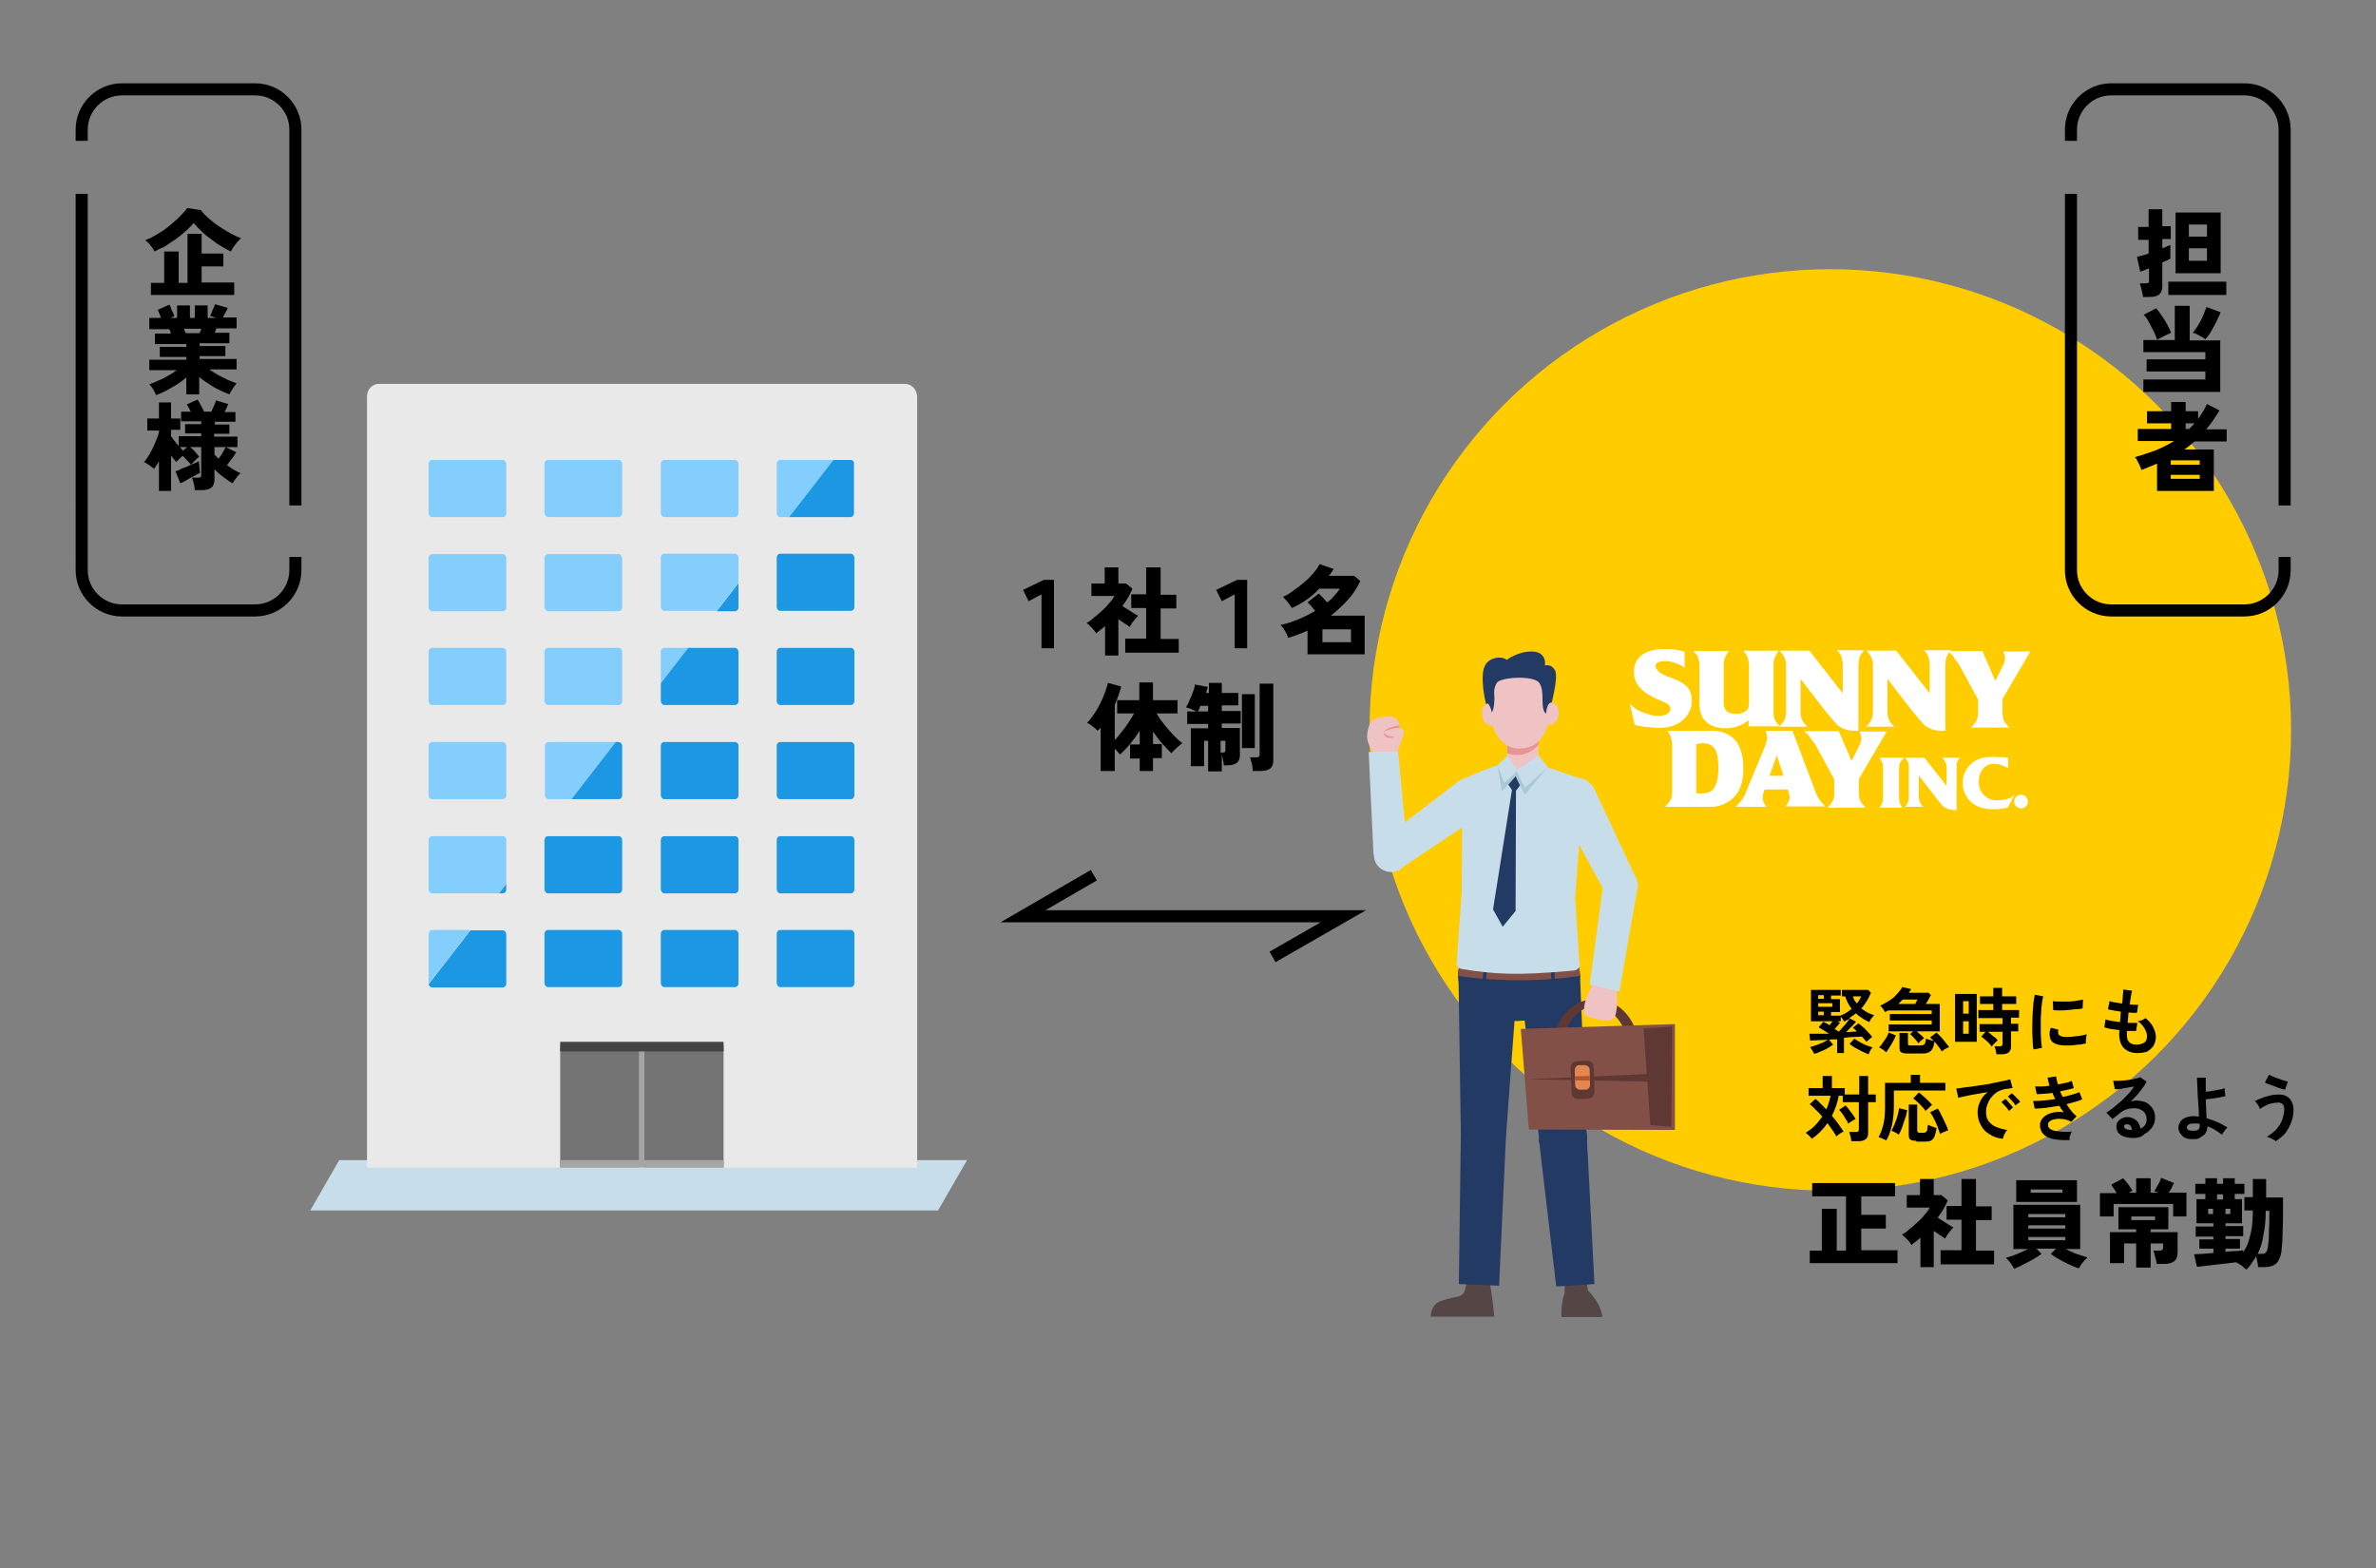 <?xml version="1.0" encoding="utf-8"?>
<!-- Generator: Adobe Illustrator 27.5.0, SVG Export Plug-In . SVG Version: 6.00 Build 0)  -->
<svg version="1.1" id="レイヤー_1" xmlns="http://www.w3.org/2000/svg" xmlns:xlink="http://www.w3.org/1999/xlink" x="0px"
	 y="0px" width="590.4px" height="389.7px" viewBox="0 0 590.4 389.7" style="enable-background:new 0 0 590.4 389.7;"
	 xml:space="preserve">
<rect x="0" y="0" width="590.4" height="389.7" fill="#808080" stroke="none"/>
<style type="text/css">
	.st0{fill:#FFCC00;}
	.st1{fill:#FFFFFF;}
	.st2{fill:#C8DDEA;}
	.st3{fill:#E9E9E9;}
	.st4{fill:#9F8562;}
	.st5{fill:#747474;}
	.st6{fill:#A5A5A5;}
	.st7{fill:#444444;}
	.st8{fill:#83CEFD;}
	.st9{fill:#1B97E3;}
	.st10{fill:none;stroke:#000000;stroke-width:3;stroke-miterlimit:10;}
	.st11{enable-background:new    ;}
	.st12{fill:#EFC3C3;}
	.st13{fill:#E69595;}
	.st14{fill:#544645;}
	.st15{fill:#233A65;}
	.st16{fill:#825046;}
	.st17{fill:#A9C7D5;}
	.st18{fill:#5F3833;}
	.st19{fill:#E38651;}
	.st20{fill:#B3552C;}
</style>
<circle class="st0" cx="454.8" cy="181.4" r="114.5"/>
<g>
	<g>
		<g>
			<path class="st1" d="M405,174.9c0.6,0.6,1.1,1,1.5,1.3s1,0.6,1.7,0.8c0.7,0.3,1.4,0.5,2.1,0.7s1.4,0.2,2,0.2c0.8,0,1.5-0.2,2-0.5
				s0.8-0.8,0.8-1.3c0-0.7-0.7-1.3-2-1.8c-1.8-0.7-3.3-1.5-4.5-2.4c-1.7-1.3-2.6-2.9-2.6-4.9s0.8-3.5,2.4-4.5c1.2-0.8,3-1.2,5.4-1.2
				h1.4c0.6,0.1,1,0.1,1.5,0.2c0.4,0.1,1.1,0.2,1.9,0.5v4c-0.5-0.4-0.9-0.7-1.2-0.8c-0.3-0.1-0.7-0.3-1.3-0.5
				c-0.8-0.3-1.6-0.4-2.4-0.4c-0.7,0-1.3,0.1-1.7,0.3c-0.4,0.2-0.6,0.5-0.6,0.9c0,0.2,0,0.3,0.1,0.5s0.2,0.3,0.3,0.5
				c0.3,0.4,0.7,0.7,1.1,0.9c0.4,0.3,1.1,0.6,2,0.9c1.1,0.4,1.8,0.7,2.2,0.9c0.4,0.2,0.8,0.4,1.2,0.7c0.7,0.5,1.3,1.1,1.6,1.8
				c0.3,0.7,0.5,1.5,0.5,2.4c0,2-0.8,3.6-2.3,4.9c-1.5,1.3-3.5,1.9-6,1.9c-0.7,0-1.4-0.1-2.3-0.2c-0.6,0-1.2-0.1-1.9-0.2
				c-0.6-0.1-1.2-0.2-1.7-0.4L405,174.9z"/>
			<path class="st1" d="M420.8,161.8h8.8c-0.5,0.6-0.8,1.2-1,1.7s-0.3,1.2-0.3,2.1v9c0,1.9,1,2.8,3.1,2.8c0.7,0,1.3-0.1,1.9-0.4
				c0.4-0.2,0.7-0.4,1-0.8c0.1-0.2,0.2-0.4,0.2-0.6c0-0.2,0.1-0.6,0.1-1.1v-8.9c0-0.4,0-0.7-0.1-1.1c-0.1-0.4-0.1-0.7-0.2-1
				s-0.2-0.5-0.4-0.8c-0.1-0.2-0.4-0.6-0.7-1h8.8c-0.2,0.3-0.5,0.6-0.6,0.9c-0.2,0.3-0.3,0.6-0.4,0.8c-0.2,0.5-0.3,1.2-0.3,2.1v11.3
				c0,0.9,0.1,1.5,0.3,2c0.2,0.5,0.7,1.1,1.3,1.7h-7.8V179c-0.7,0.5-1.2,0.8-1.5,1c-1.2,0.6-2.6,1-4.3,1c-1.1,0-2-0.2-2.9-0.5
				c-2.3-0.9-3.5-2.7-3.5-5.4v-9.6c0-0.4,0-0.8-0.1-1.1s-0.1-0.6-0.2-0.9c-0.1-0.3-0.2-0.6-0.4-0.8
				C421.3,162.5,421.1,162.2,420.8,161.8z"/>
			<path class="st1" d="M442.1,180.6c0.3-0.3,0.6-0.6,0.8-0.9c0.2-0.3,0.4-0.6,0.5-0.8c0.1-0.3,0.2-0.6,0.3-0.9
				c0.1-0.3,0.1-0.7,0.1-1.2v-11.3c0-0.6,0-1-0.1-1.2c0-0.2-0.1-0.5-0.3-0.9c-0.2-0.5-0.6-1-1.2-1.7h7.4l8.3,10.6v-6.9
				c0-0.5,0-0.8-0.1-1.2c-0.1-0.3-0.1-0.6-0.2-0.9c-0.1-0.3-0.2-0.6-0.4-0.8c-0.1-0.2-0.4-0.5-0.7-0.9h6.7c-0.3,0.3-0.5,0.7-0.7,0.9
				c-0.2,0.3-0.3,0.5-0.4,0.8s-0.2,0.5-0.2,0.8c0,0.2-0.1,0.7-0.1,1.3v16.2H461c-1,0-1.8-0.1-2.6-0.4c-0.8-0.3-1.3-0.6-1.8-1
				c-0.4-0.4-1.1-1.2-2-2.3l-1.1-1.3l-6.1-7.9v8.1c0,0.8,0.1,1.5,0.4,2.1c0.2,0.5,0.6,1,1.3,1.7L442.1,180.6L442.1,180.6z"/>
			<path class="st1" d="M463.7,180.6c0.3-0.3,0.6-0.6,0.8-0.9c0.2-0.3,0.4-0.6,0.5-0.8c0.1-0.3,0.2-0.6,0.3-0.9
				c0.1-0.3,0.1-0.7,0.1-1.2v-11.3c0-0.6,0-1-0.1-1.2c0-0.2-0.1-0.5-0.3-0.9c-0.2-0.5-0.6-1-1.2-1.7h7.4l8.3,10.6v-6.9
				c0-0.5,0-0.8-0.1-1.2c-0.1-0.3-0.1-0.6-0.2-0.9c-0.1-0.3-0.2-0.6-0.4-0.8c-0.1-0.2-0.4-0.5-0.7-0.9h6.7c-0.3,0.3-0.5,0.7-0.7,0.9
				c-0.2,0.3-0.3,0.5-0.4,0.8s-0.2,0.5-0.2,0.8c0,0.2-0.1,0.7-0.1,1.3v16.2h-0.8c-1,0-1.8-0.1-2.6-0.4c-0.8-0.3-1.3-0.6-1.8-1
				c-0.4-0.4-1.1-1.2-2-2.3l-1.1-1.3l-6.1-7.9v8.1c0,0.8,0.1,1.5,0.4,2.1c0.2,0.5,0.6,1,1.3,1.7L463.7,180.6L463.7,180.6z"/>
			<path class="st1" d="M484,161.8h8.6l3.2,7.4l1.8-3.6c0.3-0.5,0.4-0.9,0.5-1.2s0.1-0.6,0.1-0.9c0-0.3,0-0.5-0.1-0.7
				s-0.2-0.5-0.3-0.9h6.7l-6.9,11.8v3.3c0,0.9,0.1,1.5,0.3,2c0.2,0.5,0.7,1.1,1.4,1.8h-9.5c0.4-0.4,0.6-0.7,0.8-0.9
				c0.2-0.2,0.3-0.5,0.5-0.8c0.3-0.5,0.4-1.2,0.4-2.1v-3.2l-4.4-8.1c-0.3-0.5-0.5-0.9-0.7-1.1c-0.2-0.3-0.5-0.6-0.7-0.9
				C485.5,163.1,484.9,162.5,484,161.8z"/>
		</g>
		<g>
			<g>
				<path class="st1" d="M467,188.3h6.1c-0.4,0.5-0.7,0.8-0.9,1.1c-0.2,0.4-0.3,0.9-0.3,1.4v7.4c0,0.6,0.1,1,0.2,1.4
					c0.1,0.2,0.2,0.4,0.2,0.5c0.1,0.1,0.2,0.3,0.4,0.6H467c0.3-0.4,0.6-0.8,0.7-1.1s0.2-0.8,0.2-1.4v-7.4c0-0.3,0-0.5,0-0.7
					s-0.1-0.4-0.2-0.6c-0.1-0.2-0.2-0.4-0.3-0.5C467.5,188.8,467.3,188.6,467,188.3z"/>
				<path class="st1" d="M473.2,200.7c0.2-0.2,0.4-0.4,0.5-0.6c0.1-0.2,0.3-0.4,0.3-0.5c0.1-0.2,0.1-0.4,0.2-0.6
					c0-0.2,0.1-0.5,0.1-0.8v-7.4c0-0.4,0-0.6,0-0.8s-0.1-0.3-0.2-0.6s-0.4-0.7-0.8-1.1h4.9l5.5,7v-4.5c0-0.3,0-0.5-0.1-0.8
					c0-0.2-0.1-0.4-0.2-0.6c-0.1-0.2-0.2-0.4-0.3-0.5c-0.1-0.2-0.2-0.4-0.5-0.6h4.4c-0.2,0.2-0.3,0.4-0.4,0.6
					c-0.1,0.2-0.2,0.3-0.3,0.5c-0.1,0.2-0.1,0.4-0.1,0.5c0,0.2,0,0.4,0,0.8v10.6h-0.5c-0.6,0-1.2-0.1-1.7-0.3s-0.9-0.4-1.2-0.7
					c-0.3-0.3-0.7-0.8-1.3-1.5l-0.7-0.9l-4-5.2v5.3c0,0.5,0.1,1,0.3,1.4c0.1,0.3,0.4,0.7,0.8,1.1h-4.7V200.7z"/>
				<path class="st1" d="M499,188.3v2.6l-0.6-0.3c-0.9-0.5-1.9-0.8-2.9-0.8c-1.1,0-2,0.4-2.7,1.2s-1.1,1.8-1.1,3.2s0.4,2.5,1.3,3.4
					s2,1.3,3.4,1.3c0.6,0,1.2-0.1,1.8-0.2c0.6-0.1,1-0.3,1.3-0.4c0.3-0.1,0.7-0.4,1.1-0.8l-1.7,3.2c-0.8,0.1-1.4,0.3-1.9,0.3
					c-0.5,0.1-1,0.1-1.6,0.1c-2,0-3.7-0.4-5-1.3c-0.8-0.6-1.5-1.3-2-2.3c-0.5-0.9-0.7-1.9-0.7-2.9c0-1.9,0.7-3.5,2-4.7
					s3-1.8,5.1-1.8c0.7,0,1.3,0,1.7,0.1C497.1,188,497.9,188.2,499,188.3z"/>
				<path class="st1" d="M500.5,199.2c0-0.5,0.2-0.9,0.5-1.2s0.7-0.5,1.2-0.5s0.9,0.2,1.2,0.5c0.3,0.3,0.5,0.7,0.5,1.2
					s-0.2,0.9-0.5,1.2s-0.7,0.5-1.2,0.5s-0.8-0.2-1.2-0.5C500.7,200.1,500.5,199.7,500.5,199.2z"/>
			</g>
		</g>
		<g>
			<path class="st1" d="M413.7,200.5c0.4-0.4,0.7-0.7,0.9-0.9c0.2-0.2,0.3-0.5,0.5-0.8c0.3-0.5,0.4-1.2,0.4-2.1v-11.3
				c0-0.9-0.1-1.6-0.3-2.1c-0.1-0.4-0.4-1-0.9-1.7h11.3c1.1,0,2.1,0.2,3.1,0.6c1,0.4,1.8,1,2.5,1.8c1.3,1.5,2,3.9,2,7
				c0,2.8-0.6,5-1.9,6.6c-0.7,0.9-1.6,1.6-2.7,2.1s-2.1,0.8-3.2,0.8L413.7,200.5L413.7,200.5z M421.5,184.9v12.2
				c0.3,0.1,0.6,0.1,0.8,0.1c0.2,0,0.4,0,0.6,0c1.4,0,2.5-0.5,3.1-1.5s1-2.6,1-4.9c0-2.2-0.3-3.7-0.9-4.7c-0.6-0.9-1.6-1.4-3-1.4
				c-0.2,0-0.4,0-0.6,0C422.1,184.9,421.8,184.9,421.5,184.9z"/>
			<path class="st1" d="M431.3,200.5c0.7-0.7,1.2-1.2,1.5-1.7c0.4-0.5,0.8-1.2,1.1-2.1l4.7-11.3c0.3-0.8,0.5-1.5,0.5-2.1
				c0-0.4-0.1-1-0.4-1.7h6.7l5.7,15.1c0.3,0.9,0.7,1.6,1,2c0.2,0.3,0.4,0.5,0.6,0.8c0.2,0.2,0.5,0.5,0.9,0.9h-9.9
				c0.7-0.9,1-1.6,1-2.3v-0.3l-0.3-1.1l-0.1-0.5h-5.8l-0.2,0.5c-0.2,0.6-0.3,1.2-0.3,1.7c0,0.3,0.1,0.6,0.2,0.9
				c0.1,0.2,0.3,0.6,0.7,1.2L431.3,200.5L431.3,200.5z M441.5,187.7l-1.8,5.1h3.5L441.5,187.7z"/>
			<path class="st1" d="M448.3,181.7h8.6l3.2,7.4l1.8-3.6c0.3-0.5,0.4-0.9,0.5-1.2s0.1-0.6,0.1-0.9c0-0.3,0-0.5-0.1-0.7
				s-0.2-0.5-0.3-0.9h6.7l-6.9,11.8v3.3c0,0.9,0.1,1.5,0.3,2c0.2,0.5,0.7,1.1,1.4,1.8h-9.5c0.4-0.4,0.6-0.7,0.8-0.9
				c0.2-0.2,0.3-0.5,0.5-0.8c0.3-0.5,0.4-1.2,0.4-2.1v-3.2l-4.4-8.1c-0.3-0.5-0.5-0.9-0.7-1.1c-0.2-0.3-0.5-0.6-0.7-0.9
				C449.7,183,449.1,182.4,448.3,181.7z"/>
		</g>
	</g>
</g>
<g>
	<polygon class="st2" points="233.1,300.8 77.1,300.8 84.3,288.3 240.3,288.3 	"/>
	<path class="st3" d="M224.9,95.4H94.1c-1.6,0-2.9,1.4-2.9,3.1v58.9v0.3v17.5v44.5v0.5v66.9v3.1h2.9H225h2.9v-3.1l0,0v-66.9v-0.5
		v-62v-0.3V98.5C227.8,96.8,226.5,95.4,224.9,95.4z"/>
	<rect x="159" y="274.9" class="st4" width="0.8" height="7.5"/>
	<g>
		<rect x="139.2" y="259.8" class="st5" width="19.7" height="30.3"/>
		<rect x="160.1" y="259.8" class="st5" width="19.7" height="30.3"/>
		<rect x="158.8" y="259.8" class="st6" width="1.3" height="30.3"/>
		<rect x="139.2" y="288.3" class="st6" width="40.6" height="1.8"/>
		<rect x="139.2" y="258.9" class="st7" width="40.6" height="2.4"/>
	</g>
	<g>
		<path class="st8" d="M107.4,128.5h17.5c0.5,0,0.9-0.4,0.9-1v-12.2c0-0.5-0.4-1-0.9-1h-17.5c-0.5,0-0.9,0.4-0.9,1v12.2
			C106.5,128,106.9,128.5,107.4,128.5z"/>
		<path class="st8" d="M136.2,128.5h17.5c0.5,0,0.9-0.4,0.9-1v-12.2c0-0.5-0.4-1-0.9-1h-17.5c-0.5,0-0.9,0.4-0.9,1v12.2
			C135.4,128,135.8,128.5,136.2,128.5z"/>
		<path class="st8" d="M165.1,128.5h17.5c0.5,0,0.9-0.4,0.9-1v-12.2c0-0.5-0.4-1-0.9-1h-17.5c-0.5,0-0.9,0.4-0.9,1v12.2
			C164.2,128,164.6,128.5,165.1,128.5z"/>
		<path class="st9" d="M211.4,114.3H207l-11,14.2h15.3c0.5,0,0.9-0.4,0.9-1v-12.2C212.3,114.7,211.9,114.3,211.4,114.3z"/>
		<path class="st8" d="M193.9,114.3c-0.5,0-0.9,0.4-0.9,1v12.2c0,0.5,0.4,1,0.9,1h2.2l11-14.2H193.9z"/>
		<path class="st8" d="M107.4,151.9h17.5c0.5,0,0.9-0.4,0.9-1v-12.2c0-0.5-0.4-1-0.9-1h-17.5c-0.5,0-0.9,0.4-0.9,1v12.2
			C106.5,151.4,106.9,151.9,107.4,151.9z"/>
		<path class="st8" d="M136.2,151.9h17.5c0.5,0,0.9-0.4,0.9-1v-12.2c0-0.5-0.4-1-0.9-1h-17.5c-0.5,0-0.9,0.4-0.9,1v12.2
			C135.4,151.4,135.8,151.9,136.2,151.9z"/>
		<path class="st9" d="M182.6,151.9c0.5,0,0.9-0.4,0.9-1v-6l-5.4,7H182.6z"/>
		<path class="st8" d="M182.6,137.6h-17.5c-0.5,0-0.9,0.4-0.9,1v12.2c0,0.5,0.4,1,0.9,1h13l5.4-7v-6.2
			C183.5,138.1,183.1,137.6,182.6,137.6z"/>
		<path class="st9" d="M211.4,137.6h-17.5c-0.5,0-0.9,0.4-0.9,1v12.2c0,0.5,0.4,1,0.9,1h17.5c0.5,0,0.9-0.4,0.9-1v-12.2
			C212.3,138.1,211.9,137.6,211.4,137.6z"/>
		<path class="st8" d="M107.4,175.2h17.5c0.5,0,0.9-0.4,0.9-1V162c0-0.5-0.4-1-0.9-1h-17.5c-0.5,0-0.9,0.4-0.9,1v12.2
			C106.5,174.8,106.9,175.2,107.4,175.2z"/>
		<path class="st8" d="M136.2,175.2h17.5c0.5,0,0.9-0.4,0.9-1V162c0-0.5-0.4-1-0.9-1h-17.5c-0.5,0-0.9,0.4-0.9,1v12.2
			C135.4,174.8,135.8,175.2,136.2,175.2z"/>
		<path class="st8" d="M164.2,162v7.8l6.8-8.8h-5.9C164.6,161,164.2,161.4,164.2,162z"/>
		<path class="st9" d="M164.2,174.2c0,0.5,0.4,1,0.9,1h17.5c0.5,0,0.9-0.4,0.9-1V162c0-0.5-0.4-1-0.9-1H171l-6.8,8.8V174.2z"/>
		<path class="st9" d="M211.4,161h-17.5c-0.5,0-0.9,0.4-0.9,1v12.2c0,0.5,0.4,1,0.9,1h17.5c0.5,0,0.9-0.4,0.9-1V162
			C212.3,161.4,211.9,161,211.4,161z"/>
		<path class="st8" d="M107.4,198.6h17.5c0.5,0,0.9-0.4,0.9-1v-12.2c0-0.5-0.4-1-0.9-1h-17.5c-0.5,0-0.9,0.4-0.9,1v12.2
			C106.5,198.2,106.9,198.6,107.4,198.6z"/>
		<path class="st8" d="M135.4,185.4v12.2c0,0.5,0.4,1,0.9,1h5.7l11-14.2h-16.7C135.8,184.4,135.4,184.8,135.4,185.4z"/>
		<path class="st9" d="M153.7,198.6c0.5,0,0.9-0.4,0.9-1v-12.2c0-0.5-0.4-1-0.9-1H153l-11,14.2H153.7z"/>
		<path class="st9" d="M182.6,184.4h-17.5c-0.5,0-0.9,0.4-0.9,1v12.2c0,0.5,0.4,1,0.9,1h17.5c0.5,0,0.9-0.4,0.9-1v-12.2
			C183.5,184.8,183.1,184.4,182.6,184.4z"/>
		<path class="st9" d="M211.4,184.4h-17.5c-0.5,0-0.9,0.4-0.9,1v12.2c0,0.5,0.4,1,0.9,1h17.5c0.5,0,0.9-0.4,0.9-1v-12.2
			C212.3,184.8,211.9,184.4,211.4,184.4z"/>
		<path class="st9" d="M124.9,222c0.5,0,0.9-0.4,0.9-1v-1.4L124,222H124.9z"/>
		<path class="st8" d="M124.9,207.8h-17.5c-0.5,0-0.9,0.4-0.9,1V221c0,0.5,0.4,1,0.9,1H124l1.8-2.4v-10.9
			C125.8,208.2,125.4,207.8,124.9,207.8z"/>
		<path class="st9" d="M153.7,207.8h-17.5c-0.5,0-0.9,0.4-0.9,1V221c0,0.5,0.4,1,0.9,1h17.5c0.5,0,0.9-0.4,0.9-1v-12.2
			C154.6,208.2,154.2,207.8,153.7,207.8z"/>
		<path class="st9" d="M182.6,207.8h-17.5c-0.5,0-0.9,0.4-0.9,1V221c0,0.5,0.4,1,0.9,1h17.5c0.5,0,0.9-0.4,0.9-1v-12.2
			C183.5,208.2,183.1,207.8,182.6,207.8z"/>
		<path class="st9" d="M211.4,207.8h-17.5c-0.5,0-0.9,0.4-0.9,1V221c0,0.5,0.4,1,0.9,1h17.5c0.5,0,0.9-0.4,0.9-1v-12.2
			C212.3,208.2,211.9,207.8,211.4,207.8z"/>
		<path class="st9" d="M107.4,245.4h17.5c0.5,0,0.9-0.4,0.9-1v-12.2c0-0.5-0.4-1-0.9-1h-8l-10.4,13.4
			C106.6,245,107,245.4,107.4,245.4z"/>
		<path class="st8" d="M106.5,232.1v12.2c0,0.1,0,0.1,0,0.2l10.4-13.4h-9.5C106.9,231.1,106.5,231.6,106.5,232.1z"/>
		<path class="st9" d="M153.7,231.1h-17.5c-0.5,0-0.9,0.4-0.9,1v12.2c0,0.5,0.4,1,0.9,1h17.5c0.5,0,0.9-0.4,0.9-1v-12.2
			C154.6,231.6,154.2,231.1,153.7,231.1z"/>
		<path class="st9" d="M182.6,231.1h-17.5c-0.5,0-0.9,0.4-0.9,1v12.2c0,0.5,0.4,1,0.9,1h17.5c0.5,0,0.9-0.4,0.9-1v-12.2
			C183.5,231.6,183.1,231.1,182.6,231.1z"/>
		<path class="st9" d="M211.4,231.1h-17.5c-0.5,0-0.9,0.4-0.9,1v12.2c0,0.5,0.4,1,0.9,1h17.5c0.5,0,0.9-0.4,0.9-1v-12.2
			C212.3,231.6,211.9,231.1,211.4,231.1z"/>
	</g>
</g>
<g>
	<path class="st10" d="M73.4,138.4v3.3c0,5.5-4.5,10-10,10H30.3c-5.5,0-10-4.5-10-10V48.2 M73.4,125.6V32.2c0-5.5-4.5-10-10-10H30.3
		c-5.5,0-10,4.5-10,10V35"/>
	<g class="st11">
		<path d="M38.4,62.5c-0.2-0.5-0.6-1-1-1.5c-0.4-0.6-0.9-1-1.3-1.3c1-0.4,2-0.9,3-1.5c1-0.6,2.1-1.3,3-2.1c1-0.8,1.8-1.5,2.6-2.3
			c0.8-0.8,1.4-1.5,1.8-2.1l3.4,0.5c0.5,0.7,1.2,1.4,2,2.1c0.8,0.7,1.7,1.4,2.6,2c0.9,0.6,1.9,1.2,2.8,1.7c0.9,0.5,1.8,0.9,2.6,1.2
			c-0.3,0.3-0.6,0.6-1,1c-0.3,0.4-0.6,0.8-0.9,1.2c-0.3,0.4-0.5,0.8-0.6,1.1c-0.7-0.3-1.5-0.8-2.4-1.3c-0.9-0.5-1.7-1.1-2.6-1.8
			c-0.9-0.6-1.7-1.3-2.4-2c-0.7-0.7-1.4-1.4-1.9-2c-0.4,0.6-1.1,1.2-1.8,1.9c-0.8,0.7-1.6,1.4-2.6,2.1s-1.9,1.3-2.8,1.9
			C39.9,61.7,39.1,62.1,38.4,62.5z M37.5,73.4v-3.1h3.3v-7.8h3.6v7.8h2.2V58.1h3.5V63h5.4v3.2h-5.4v4h8.1v3.1H37.5z"/>
		<path d="M46.3,98.1v-4.3c-0.7,0.6-1.5,1.2-2.4,1.8c-0.9,0.5-1.7,1-2.6,1.5c-0.9,0.4-1.7,0.8-2.5,1.1c-0.2-0.4-0.4-0.8-0.7-1.4
			c-0.3-0.5-0.7-1-1-1.3c0.7-0.2,1.4-0.5,2.2-0.9c0.8-0.3,1.6-0.7,2.4-1.2c0.8-0.4,1.5-0.9,2.2-1.4h-6.8v-2.6h9.2v-0.7h-6.6v-2.5
			h6.6v-0.7h-7.8v-2.6h4c-0.1-0.2-0.2-0.4-0.2-0.6c-0.1-0.2-0.2-0.4-0.2-0.5h-5V79h2.9c-0.1-0.4-0.3-0.7-0.4-1.1
			c-0.2-0.4-0.3-0.7-0.4-0.9l2.9-1.3c0.1,0.2,0.3,0.5,0.4,0.9s0.3,0.8,0.5,1.1c0.2,0.4,0.3,0.7,0.3,0.9L42.4,79H44v-3.1h3.2V79h1.2
			v-3.1h3.2V79h2.1l-1.5-0.5c0.1-0.2,0.3-0.5,0.4-0.9c0.2-0.4,0.3-0.8,0.5-1.1c0.2-0.4,0.3-0.7,0.3-0.9l3.2,0.9
			c-0.1,0.3-0.3,0.7-0.6,1.2s-0.5,0.9-0.6,1.2h3.4v2.7h-5c-0.1,0.1-0.2,0.3-0.2,0.5c-0.1,0.2-0.2,0.4-0.2,0.6H57v2.6h-7.4v0.7H56
			v2.5h-6.4v0.7h9.2v2.6H52c0.7,0.5,1.4,0.9,2.2,1.4c0.8,0.4,1.6,0.8,2.4,1.2c0.8,0.3,1.5,0.6,2.2,0.9c-0.3,0.3-0.7,0.8-1,1.3
			c-0.3,0.5-0.6,1-0.8,1.4c-0.8-0.3-1.6-0.6-2.5-1.1c-0.9-0.4-1.8-0.9-2.6-1.5c-0.9-0.5-1.6-1.1-2.4-1.7v4.3H46.3z M46.2,82.8h3.4
			c0.1-0.2,0.1-0.3,0.2-0.5c0.1-0.2,0.2-0.4,0.2-0.6h-4.3c0.1,0.2,0.2,0.4,0.2,0.6C46.1,82.5,46.1,82.6,46.2,82.8z"/>
		<path d="M48.4,121.9c0-0.3-0.1-0.7-0.1-1.1c-0.1-0.4-0.2-0.8-0.3-1.2c-0.1-0.4-0.2-0.7-0.3-0.9h1.4c0.3,0,0.5,0,0.7-0.1
			s0.2-0.3,0.2-0.6v-6.9h-2.8c0.4,0.3,0.9,0.7,1.3,1.2s0.8,0.9,1,1.2c-0.3,0.2-0.6,0.5-1,0.9s-0.7,0.7-1,1.1c-0.3-0.3-0.6-0.7-1-1.1
			s-0.8-0.8-1.1-1.1c-0.3,0.2-0.6,0.5-0.9,0.8c-0.3,0.3-0.5,0.5-0.7,0.7c-0.2-0.2-0.4-0.5-0.6-0.7s-0.5-0.6-0.7-0.9v8.8h-3v-7.4
			c-0.2,0.4-0.4,0.7-0.6,1s-0.4,0.6-0.6,0.9c-0.4-0.3-0.8-0.6-1.2-0.9c-0.5-0.3-0.9-0.6-1.3-0.8c0.4-0.4,0.7-0.9,1.1-1.5
			s0.7-1.3,1.1-2c0.3-0.7,0.6-1.4,0.9-2.1c0.3-0.7,0.5-1.3,0.6-1.8v-0.4h-2.9V104h2.9v-4h3v4h2.3v2.8h-2.3v1.6
			c0.2,0.3,0.5,0.7,0.8,1.1c0.3,0.4,0.7,0.9,1.1,1.3v-2.4H50v-0.7h-4v-2.3h4v-0.7h-5v-2.4h2.4c-0.2-0.3-0.3-0.7-0.5-1
			c-0.2-0.3-0.4-0.6-0.5-0.8l2.7-1.2c0.2,0.3,0.5,0.8,0.8,1.4c0.3,0.6,0.6,1.1,0.8,1.6h1.8c0.2-0.5,0.5-1,0.7-1.5
			c0.2-0.5,0.4-1,0.5-1.3l3,0.9c-0.2,0.6-0.5,1.3-0.9,2h2.7v2.4h-5.1v0.7H57v2.3h-3.8v0.7H59v2.6h-5.7v1.9c0.2,0.2,0.3,0.3,0.5,0.5
			c0.2,0.2,0.3,0.3,0.5,0.5c0.3-0.4,0.7-0.9,1-1.5c0.3-0.5,0.6-1,0.8-1.4l2.6,1.3c-0.3,0.5-0.7,1.1-1.1,1.6
			c-0.4,0.5-0.8,1.1-1.2,1.6c1.1,0.8,2.2,1.5,3.4,2c-0.4,0.3-0.8,0.7-1.1,1.2c-0.4,0.5-0.7,0.9-0.9,1.3c-0.9-0.5-1.7-1.1-2.5-1.7
			c-0.8-0.6-1.5-1.2-2-1.8v2.6c0,0.9-0.3,1.6-0.8,2c-0.5,0.4-1.4,0.6-2.4,0.6H48.4z M44.8,120.1l-1.2-3c0.3-0.1,0.8-0.2,1.3-0.5
			s1.1-0.4,1.7-0.7c0.6-0.3,1.1-0.5,1.6-0.7c0.5-0.2,0.9-0.4,1.2-0.6c0,0.2,0,0.5,0.1,0.9c0,0.4,0.1,0.8,0.1,1.2
			c0,0.4,0.1,0.6,0.1,0.8c-0.4,0.2-0.9,0.5-1.5,0.8c-0.6,0.3-1.2,0.6-1.8,1S45.2,119.9,44.8,120.1z M45.5,112l1-0.9h-1.8
			C45,111.4,45.2,111.7,45.5,112z"/>
	</g>
</g>
<g class="st11">
	<path d="M449.7,314v-3.2h3v-10.4h3.7v10.4h2.3v-13.5h-8.4V294h20.6v3.3h-8.4v4.6h6.1v3.4h-6.1v5.4h9v3.2H449.7z"/>
	<path d="M477.2,314.8v-7.2c-0.4,0.3-0.7,0.6-1.1,0.9c-0.4,0.3-0.8,0.6-1.1,0.9c-0.3-0.4-0.6-0.9-1.1-1.4s-0.9-0.9-1.3-1.2
		c0.6-0.3,1.2-0.7,1.8-1.3c0.7-0.5,1.3-1.1,2-1.7c0.7-0.6,1.3-1.2,1.8-1.9c0.6-0.6,1-1.2,1.3-1.8h-5.7V297h3.3v-4h3.4v4h1.9l1.6,1.3
		c-0.3,0.7-0.7,1.5-1.1,2.2c-0.4,0.7-0.9,1.4-1.4,2.1c0.4,0.3,0.9,0.6,1.4,0.9c0.5,0.3,0.9,0.6,1.4,0.9c0.4,0.3,0.8,0.5,1.1,0.6
		c-0.2,0.2-0.4,0.5-0.7,0.8s-0.5,0.7-0.8,1c-0.2,0.4-0.4,0.7-0.6,1c-0.4-0.3-0.8-0.6-1.3-0.9s-1-0.7-1.5-1v9H477.2z M482.2,314.1
		v-3.4h5.2v-7.6h-3.7v-3.4h3.7V293h3.6v6.8h3.9v3.4H491v7.6h4.5v3.4H482.2z"/>
	<path d="M500.5,315.3c-0.2-0.4-0.5-0.8-0.9-1.4s-0.8-1-1.2-1.3c0.4-0.1,0.9-0.3,1.6-0.5c0.6-0.2,1.3-0.5,2-0.8s1.3-0.6,1.9-0.9
		h-3.6v-11h16.6v11h-3.6c0.6,0.3,1.2,0.6,1.9,0.9c0.7,0.3,1.3,0.5,2,0.7s1.1,0.4,1.5,0.5c-0.2,0.2-0.5,0.5-0.8,0.8
		c-0.3,0.3-0.5,0.7-0.8,1c-0.2,0.4-0.4,0.7-0.6,0.9c-0.8-0.3-1.6-0.6-2.4-1s-1.7-0.8-2.5-1.3c-0.8-0.4-1.5-0.9-2-1.3l1.3-1.3h-4.9
		l1.3,1.3c-0.5,0.4-1.2,0.8-2,1.3c-0.8,0.4-1.6,0.9-2.5,1.3C502,314.7,501.2,315,500.5,315.3z M501,298.7v-5.4h15.1v5.4H501z
		 M504,302.5h9.2v-0.8H504V302.5z M504,305.3h9.2v-0.8H504V305.3z M504,308.2h9.2v-0.8H504V308.2z M504.6,296.4h7.9v-0.8h-7.9V296.4
		z"/>
	<path d="M521.8,302.4v-5.9h4.2c-0.3-0.4-0.5-0.8-0.8-1.2c-0.3-0.4-0.5-0.7-0.6-0.9l3-1.6c0.1,0.2,0.3,0.4,0.6,0.7
		c0.2,0.3,0.4,0.6,0.7,0.9c0.2,0.3,0.4,0.6,0.6,0.9c0.2,0.3,0.3,0.5,0.4,0.6l-1,0.5h1.9v-3.6h3.6v3.6h1.9c-0.2-0.1-0.3-0.2-0.5-0.2
		c-0.2-0.1-0.3-0.1-0.5-0.2c0.2-0.3,0.4-0.6,0.6-1c0.2-0.4,0.5-0.8,0.7-1.2s0.3-0.8,0.4-1.1l3.2,1.3c-0.1,0.2-0.2,0.5-0.5,1
		c-0.2,0.5-0.5,0.9-0.8,1.4h4.4v5.9H540v-3.1h-14.8v3.1H521.8z M530.8,315v-6h-3v4.9h-3.5v-7.7h6.5v-0.7h-4.4V300h12.4v5.5h-4.4v0.7
		h6.7v5.1c0,1-0.3,1.7-0.8,2.1c-0.5,0.4-1.3,0.7-2.5,0.7h-1.9c0-0.3-0.1-0.7-0.2-1.1c-0.1-0.4-0.2-0.8-0.3-1.2
		c-0.1-0.4-0.2-0.7-0.3-1h1.5c0.3,0,0.6-0.1,0.7-0.2c0.1-0.1,0.2-0.3,0.2-0.6V309h-3.1v6H530.8z M529.6,303.2h5.9v-0.9h-5.9V303.2z"
		/>
	<path d="M558.2,315.5c-0.4-0.3-0.8-0.6-1.2-1c-0.5-0.3-0.9-0.6-1.4-0.8c-0.8,0.1-1.6,0.2-2.5,0.3c-0.9,0.1-1.8,0.2-2.7,0.3
		c-0.9,0.1-1.8,0.2-2.5,0.3s-1.5,0.2-2,0.2l-0.7-3.1c0.5,0,1.2-0.1,2-0.1c0.8-0.1,1.8-0.1,2.8-0.2v-1.1h-3.5V308h3.5v-0.7h-4.4v-2.5
		h4.4V304h-4.2v-6h2.2v-1.3h-2.5v-2.5h2.5v-1.4h2.9v1.4h1.5v-1.4h2.9v1.4h2.4v2.5h-2.4v1.3h1.8v6H553v0.7h4.4v2.5H553v0.7h3.6v2.4
		H553v0.8c0.9-0.1,1.7-0.2,2.5-0.2s1.4-0.1,1.9-0.2v0.5c0.5-0.8,1-1.6,1.3-2.6s0.6-2.1,0.8-3.3c0.2-1.3,0.3-2.8,0.3-4.5h-2.1v-3.3
		h2.1V293h3.3v4.6h4.2v3.2c0,1.9,0,3.7-0.1,5.3c0,1.6-0.1,2.9-0.2,3.9c-0.1,1.3-0.3,2.3-0.7,3c-0.3,0.7-0.8,1.2-1.5,1.5
		s-1.4,0.4-2.4,0.4h-1.3c0-0.4-0.1-0.9-0.2-1.4c-0.1-0.5-0.2-0.9-0.3-1.3c-0.3,0.6-0.7,1.2-1.1,1.7
		C559.2,314.5,558.7,315,558.2,315.5z M548.7,301.7h1.2v-1.3h-1.2V301.7z M550.9,298.1h1.5v-1.3h-1.5V298.1z M553,301.7h1.2v-1.3
		H553V301.7z M561,311.6h0.8c0.4,0,0.7,0,0.9-0.1c0.2-0.1,0.4-0.3,0.6-0.6c0.1-0.3,0.2-0.8,0.3-1.5c0.1-0.8,0.2-1.9,0.2-3.4
		c0.1-1.5,0.1-3.2,0.1-5.1H563c0,2.3-0.2,4.4-0.6,6.1C562.2,308.7,561.7,310.2,561,311.6z"/>
</g>
<g>
	<g>
		<path class="st12" d="M342,185.2c-1.1,1.2-1,3.1,0.3,4.2c1.2,1.1,3.1,1,4.2-0.3c1.1-1.2,1-3.1-0.3-4.2
			C345,183.9,343.1,184,342,185.2z"/>
	</g>
	<path class="st12" d="M341.3,187.1c0,0-1.6-2.2-1.6-4s0.8-4,1.6-4.3c1-0.4,4.6-1.4,5.8,0c1.2,1.4,1.2,6.6,0,8.1
		C345.9,188.3,341.3,187.1,341.3,187.1z"/>
	<path class="st12" d="M347.8,185.3c0,0,1.1-2.7,1-3.7c-0.2-1-2.1-0.8-2.1-0.8S345.8,184.4,347.8,185.3z"/>
	<path class="st13" d="M343.8,181.9c0,0,0.3,1.1,2.7,1.2C346,183.6,343.7,183.6,343.8,181.9z"/>
	<path class="st13" d="M347.8,180.8c0,0-2.7,0.3-4,1.1c0.3-0.7,2.3-1.5,3.9-1.6L347.8,180.8z"/>
	<g>
		<g>
			<g>
				<g>
					<path class="st2" d="M348.4,209.2c1.8,1.5,2,4.2,0.5,6s-4.2,2-6,0.5s-2-4.2-0.5-6C343.9,207.8,346.6,207.6,348.4,209.2z"/>
				</g>
				<g>
					<polygon class="st2" points="341.3,212.4 340.1,186.9 347.4,186.7 349.8,211.7 					"/>
				</g>
			</g>
		</g>
	</g>
	<g>
		<g>
			<g>
				<path class="st14" d="M388.8,318.7c0-1.5,1.2-2.8,2.8-2.8c1.5,0,2.8,1.2,2.8,2.8c0,1.5-1.2,2.8-2.8,2.8
					C390.1,321.4,388.8,320.2,388.8,318.7z"/>
			</g>
		</g>
		<path class="st14" d="M388.8,321.3v-2.6h5.5l0.3,2c3.7,3.9,3.5,6.6,3.5,6.6H388C387.8,323.8,388.8,321.3,388.8,321.3z"/>
	</g>
	<g>
		<g>
			<path class="st14" d="M364.6,318.7c0-1.5,1.2-2.8,2.8-2.8c1.5,0,2.8,1.2,2.8,2.8c0,1.5-1.2,2.8-2.8,2.8
				C365.8,321.4,364.6,320.2,364.6,318.7z"/>
			<path class="st14" d="M370.1,318.3c0,0,0.8,4.1,1.2,8.9h-15.8c0,0,0-2.7,2.1-3.7c1.3-0.6,3.4-1,4.7-1.3c0.8-0.1,1.5-0.8,1.7-1.6
				l0.5-2.1L370.1,318.3z"/>
		</g>
	</g>
	<path class="st15" d="M390.9,245.2c0,0,0.2,7.8-13.2,8.5c-13.4,0.7-14.4-7.6-14.4-7.6s5.3-9.3,14.4-9
		C381.5,237.2,391,237.8,390.9,245.2z"/>
	<g>
		<g>
			<g>
				<path class="st15" d="M377.5,242.2c0.1-4.2,3.6-7.4,7.8-7.3c4.2,0.1,7.4,3.6,7.3,7.8s-3.6,7.4-7.8,7.3
					C380.6,249.8,377.4,246.3,377.5,242.2z"/>
			</g>
			<g>
				<polygon class="st15" points="392.6,242.2 394.2,281.8 382.4,282.5 377.6,243.5 				"/>
			</g>
		</g>
	</g>
	<g>
		<g>
			<g>
				<path class="st15" d="M382.4,282.5c0.1-3.3,2.9-5.9,6.2-5.8c3.3,0.1,5.9,2.9,5.8,6.2c-0.1,3.3-2.9,5.9-6.2,5.8
					C384.8,288.6,382.2,285.8,382.4,282.5z"/>
			</g>
			<g>
				<polygon class="st15" points="394.3,282.5 396.2,319.1 386.7,319.7 382.4,283.2 				"/>
			</g>
		</g>
	</g>
	<g>
		<g>
			<g>
				<path class="st15" d="M362.3,242.2c0.1-4.1,3.6-7.3,7.7-7.2s7.3,3.6,7.2,7.7c-0.1,4.1-3.6,7.3-7.7,7.2
					C365.4,249.7,362.2,246.3,362.3,242.2z"/>
			</g>
			<g>
				<polygon class="st15" points="377.1,243.4 374.2,282.5 363,281.6 362.4,242 				"/>
			</g>
		</g>
	</g>
	<g>
		<g>
			<g>
				<path class="st15" d="M363,281.8c0.1-3.1,2.7-5.5,5.8-5.4c3.1,0.1,5.5,2.7,5.4,5.8c-0.1,3.1-2.7,5.5-5.8,5.4
					C365.3,287.5,362.9,284.9,363,281.8z"/>
			</g>
			<g>
				<polygon class="st15" points="372.5,319.5 374.2,282.6 363,281.9 362.5,319.1 				"/>
			</g>
		</g>
	</g>
	<g>
		<g>
			<g>
				<path class="st2" d="M360.5,197.5c0.4-2.7,2.9-4.6,5.6-4.3c2.7,0.4,4.6,2.9,4.3,5.6c-0.4,2.7-2.9,4.6-5.6,4.3
					C362.1,202.7,360.1,200.2,360.5,197.5z"/>
			</g>
			<g>
				<polygon class="st2" points="368.1,202.4 348.7,215.4 342.9,209.1 362.5,194.1 				"/>
			</g>
		</g>
	</g>
	<g>
		<g>
			<g>
				<path class="st2" d="M396.4,200c0.9-2.6-0.4-5.4-3-6.4c-2.6-0.9-5.4,0.4-6.4,3c-0.9,2.6,0.4,5.4,3,6.4S395.4,202.6,396.4,200z"
					/>
			</g>
			<g>
				<polygon class="st2" points="387.4,200.8 398.6,221.3 406.6,218.4 396.2,196.1 				"/>
			</g>
		</g>
	</g>
	<path class="st16" d="M392.6,242.5c-4.5,0.7-9.6,1.1-15.1,1.1s-10.7-0.4-15.2-1.1c0-0.1,0-0.2,0-0.4c0-0.1,0-0.1,0-0.1l0,0l0,0
		c0-0.6,0.1-1.1,0.3-1.7c4.6,0.7,9.7,1,15.2,1c5.2,0,10.1-0.3,14.5-0.9c0.2,0.6,0.3,1.2,0.3,1.8l0,0L392.6,242.5z"/>
	
		<rect x="385.3" y="239.5" transform="matrix(0.998 -6.727860e-02 6.727860e-02 0.998 -15.42 26.5)" class="st15" width="0.9" height="5.4"/>
	
		<rect x="366.4" y="241.7" transform="matrix(8.603808e-02 -0.996 0.996 8.603808e-02 96.003 589.047)" class="st15" width="5.4" height="0.9"/>
	<path class="st2" d="M362,238.8c-0.2,1.2,0.2,1.8,1.2,2c7.9,1.3,13.6,1.7,27.7,0.4c2.4-0.2,1.5-2.7,1.5-2.7l-1-15.4l2.2-29.3
		l-9.3-3.2l-12.3-0.4c-4.6,1.6-8.6,3.5-8.6,3.5l-0.2,28L362,238.8z"/>
	<g>
		<g>
			<g>
				<path class="st12" d="M382.3,178.5v12.7c0,0-1.5,6.1-7.8,2.4V178L382.3,178.5z"/>
				<path class="st13" d="M382.3,185.1c-3,3.3-6.2,2.6-7.8,2.1V178l7.8,0.5V185.1z"/>
				<g>
					<path class="st2" d="M382.3,187.7l-5.3,3.6l-2.4-3.5l-2.4,2.3c0,0-0.4,5.4,4,6.1c2.9,0.5,7.8-1.6,8.3-5.7L382.3,187.7z"/>
					<polygon class="st17" points="376.9,191.7 378.9,195.8 384.3,190.9 378.9,197.5 376.6,192.9 373.2,196.7 372.1,190.2 
						373.8,194.6 					"/>
				</g>
			</g>
			<polygon class="st15" points="377.7,195.2 376.7,196.5 376.6,226.4 373.4,230.3 371,226 375.7,196.3 374.8,195 376.6,192.9 			
				"/>
		</g>
	</g>
	<g>
		<path class="st18" d="M386.6,256.3c0,0,1.9-7.4,8.9-7.9c8.1-0.6,10.7,7,10.7,7l-2.6,0.5c0,0-2.5-6.4-8.1-5.7
			c-4.2,0.5-6.6,5.2-6.5,7.6C389.3,260.1,386.6,256.3,386.6,256.3z"/>
		<polygon class="st16" points="379.9,280.7 377.9,255.7 416.2,254.5 416.2,280.8 		"/>
		<polygon class="st18" points="410.1,279.6 408.4,255.6 415.5,255.1 415.3,280 		"/>
		<polygon class="st18" points="409.4,268.8 379.8,268.2 409.4,266.9 		"/>
		<g>
			<path class="st18" d="M394.7,273l-2.6,0.1c-0.9,0-1.6-0.7-1.6-1.5l-0.2-6.3c0-0.9,0.7-1.6,1.5-1.6l2.6-0.1c0.9,0,1.6,0.7,1.6,1.5
				l0.2,6.3C396.2,272.2,395.5,273,394.7,273z"/>
			<path class="st19" d="M394,270.8h-1.4c-0.6,0-1.2-0.5-1.2-1.1l-0.1-3.8c0-0.6,0.5-1.2,1.1-1.2h1.4c0.6,0,1.2,0.5,1.2,1.1l0.1,3.8
				C395.1,270.3,394.6,270.8,394,270.8z"/>
			<polygon class="st20" points="391.4,268.5 395.1,268.5 395,267.4 391.3,267.5 			"/>
		</g>
	</g>
	<g>
		<path class="st12" d="M400.6,247.2c1.3-0.9,1.6-2.8,0.7-4.1s-2.8-1.6-4.1-0.7c-1.3,0.9-1.6,2.8-0.7,4.1
			C397.5,247.8,399.3,248.1,400.6,247.2z"/>
		<path class="st12" d="M401.6,245.2c0,0,0.4,2.6,0.2,4.8c-0.3,2.3-0.3,4-3.5,3.5c-4.9-0.7-4.7-1.7-4.7-2.4c0-1.6,0.5-3.5,2.2-6.4
			L401.6,245.2z"/>
	</g>
	<g>
		<g>
			<g>
				<g>
					<path class="st2" d="M405.2,223.6c1.9-1.4,2.4-4,1-6c-1.4-1.9-4-2.4-6-1c-1.9,1.4-2.4,4-1,6C400.6,224.5,403.2,225,405.2,223.6
						z"/>
				</g>
				<g>
					<polygon class="st2" points="398.4,219.7 395,244.7 402.4,246.4 406.8,221.2 					"/>
				</g>
			</g>
		</g>
	</g>
	<g>
		<path class="st15" d="M369.6,176.1c0,0-0.9-2.7-1.1-5.7s-0.2-5.7,2.5-6.7c2.2-0.8,3.4,0.3,3.4,0.3s2.6-2.1,6.3-2.1
			c3.8,0.1,3.2,3.5,3.2,3.5s1.5-0.6,2.5,1.2s-1.3,9.8-1.3,9.8S374.3,179.1,369.6,176.1z"/>
		<path class="st12" d="M372.7,177.8c0.1,1.5-0.8,2.4-2,2.5s-2.3-1-2.4-2.6c-0.2-2.1,0.7-2.8,1.9-3
			C371.4,174.7,372.6,176.3,372.7,177.8z"/>
		<path class="st12" d="M370.1,174.6c-0.3,4.9,2,11.2,7,11.4c5.5,0.2,7.5-4,7.9-8.3c0.5-6.3-2.4-9.9-6.7-10.1
			C374,167.3,370.6,167.2,370.1,174.6z"/>
		<path class="st12" d="M382.8,177.7c-0.1,1.5,0.8,2.4,2.1,2.4c1.2,0.1,2.3-1.1,2.4-2.6c0.1-2.1-0.8-2.8-2-2.9
			C384,174.5,382.9,176.1,382.8,177.7z"/>
		<path class="st15" d="M376.2,166.7c-1.3-0.3-3.7,0-3.7,0l-2,0.5c0,0-0.3,1.1-0.5,2.5c-0.5,1.1-0.6,2.4-0.4,3.3
			c0,0.8,0,1.4,0.2,1.9c0,0,0.7,0.8,0.9,2.2c0.6-1.1,0.7-2.9,0.6-4.6c-0.1-0.7,0-1.8,0.7-2.9c1.4-1.4,8.7-1.7,10.3-0.1
			c0.9,0.9,1,2.7,1,4.7c0,3,0.9,3.1,0.9,3.1c0.1-2.4,1.1-2.7,1.1-2.7C385.6,166.1,378,166.5,376.2,166.7z"/>
	</g>
</g>
<g class="st11">
	<path d="M456.5,262v-3.7c-0.3,0-0.7,0-1,0c-0.3,0-0.7,0-1,0.1l1,1.2c-0.4,0.3-0.9,0.6-1.4,0.9s-1.1,0.6-1.7,0.8
		c-0.6,0.3-1.1,0.5-1.6,0.6c-0.1-0.3-0.3-0.6-0.5-0.9c-0.2-0.3-0.4-0.6-0.5-0.8c0.5-0.1,1-0.3,1.6-0.5c0.5-0.2,1-0.4,1.5-0.6
		s0.9-0.5,1.3-0.7c-0.9,0-1.7,0.1-2.5,0.1c-0.8,0-1.4,0.1-1.9,0.1l-0.2-1.7c0.6,0,1.4,0,2.2,0c0.9,0,1.8,0,2.7,0
		c-0.5-0.3-0.9-0.6-1.4-0.9c-0.5-0.3-0.9-0.5-1.2-0.7l1.2-1.4c0.2,0.1,0.4,0.3,0.7,0.4s0.5,0.3,0.8,0.5c0.1-0.2,0.3-0.3,0.4-0.5
		c0.1-0.2,0.2-0.3,0.4-0.5H450v-7.8h7.4v1.4H455v0.9h2.2v3.2H455v0.9h2.3c1.1-0.4,2-1,2.8-1.7c-0.7-0.9-1.2-1.9-1.6-3.1h-0.8V246
		h6.5l0.7,0.7c-0.3,0.7-0.6,1.4-1,2s-0.8,1.3-1.4,1.9c0.5,0.4,1,0.7,1.5,1c0.6,0.3,1.1,0.5,1.7,0.7c-0.2,0.2-0.4,0.5-0.7,0.8
		c-0.2,0.3-0.4,0.6-0.5,0.9c-0.6-0.3-1.3-0.6-1.8-1c-0.6-0.4-1.1-0.7-1.5-1.2c-0.3,0.2-0.5,0.4-0.8,0.6c-0.3,0.2-0.6,0.4-0.9,0.6
		l1.7,0.9c-0.3,0.3-0.6,0.8-1.1,1.2s-0.9,1-1.4,1.4c0.5,0,1,0,1.4-0.1c0.5,0,0.9,0,1.3-0.1c-0.2-0.2-0.3-0.3-0.5-0.5
		c-0.2-0.1-0.3-0.3-0.5-0.4l1.4-1.1c0.4,0.3,0.7,0.6,1.2,1s0.8,0.8,1.2,1.2c0.4,0.4,0.7,0.8,1,1.2c-0.2,0.2-0.5,0.3-0.7,0.6
		c-0.3,0.2-0.5,0.4-0.7,0.6c-0.2-0.2-0.3-0.4-0.5-0.6c-0.2-0.2-0.4-0.4-0.6-0.7c-0.6,0-1.2,0.1-2,0.1s-1.6,0.1-2.5,0.2v3.8H456.5z
		 M451.8,248.2h1.4v-0.9h-1.4V248.2z M451.8,250.2h3.5v-0.9h-3.5V250.2z M451.8,252.3h1.4v-0.9h-1.4V252.3z M456.9,256.4
		c0.3-0.3,0.6-0.7,1-1.1c0.4-0.4,0.7-0.8,1-1.2c0.3-0.4,0.6-0.7,0.8-1c-0.2,0.1-0.4,0.3-0.7,0.4s-0.5,0.2-0.7,0.4
		c-0.1-0.2-0.3-0.4-0.4-0.6c-0.2-0.2-0.3-0.5-0.5-0.6v1.1h-0.8l0.6,0.4c-0.2,0.2-0.4,0.5-0.6,0.7c-0.2,0.3-0.5,0.5-0.7,0.8
		c0.2,0.1,0.4,0.3,0.6,0.4C456.6,256.2,456.8,256.3,456.9,256.4z M464.3,262c-0.5-0.2-1-0.4-1.6-0.7s-1.1-0.6-1.7-0.9
		c-0.5-0.3-1-0.6-1.4-1l1.2-1.3c0.3,0.3,0.8,0.5,1.2,0.8c0.5,0.3,1,0.5,1.6,0.8c0.6,0.2,1.1,0.4,1.7,0.6c-0.2,0.2-0.4,0.5-0.6,0.8
		C464.6,261.5,464.4,261.8,464.3,262z M461.4,249.4c0.5-0.6,0.8-1.2,1.1-1.8h-2.1c0.1,0.3,0.3,0.7,0.4,1
		C461,248.8,461.2,249.1,461.4,249.4z"/>
	<path d="M468.7,261.5c-0.1-0.1-0.3-0.2-0.5-0.4s-0.4-0.3-0.7-0.5c-0.2-0.1-0.4-0.3-0.6-0.3c0.3-0.3,0.6-0.6,0.9-1.1
		c0.3-0.4,0.6-0.9,0.9-1.3c0.3-0.5,0.5-0.9,0.6-1.3l1.8,0.7c-0.3,0.7-0.6,1.4-1.1,2.2S469.1,261,468.7,261.5z M476.7,259.3
		c-0.1-0.2-0.3-0.5-0.6-0.8c-0.3-0.3-0.5-0.6-0.8-0.9s-0.5-0.5-0.7-0.6l0.8-0.7h-6.1v-1.7h10.7v-1h-10.4v-1.6h10.4v-0.9h-10.8
		c-0.1,0.1-0.2,0.1-0.4,0.2c-0.1,0.1-0.2,0.1-0.4,0.2c-0.1-0.2-0.3-0.5-0.5-0.8c-0.2-0.3-0.5-0.6-0.7-0.8c0.8-0.3,1.5-0.8,2.2-1.2
		s1.4-1,1.9-1.6s1.1-1.2,1.4-1.8l2.2,0.5c-0.1,0.2-0.2,0.3-0.3,0.5c-0.1,0.1-0.2,0.3-0.3,0.4h4.9l0.6,0.6c-0.2,0.3-0.4,0.7-0.6,1.1
		c-0.2,0.4-0.5,0.8-0.7,1.1h3.5v6.8h-5.7c0.3,0.3,0.6,0.6,1,0.9s0.6,0.6,0.8,0.8c-0.1,0.1-0.3,0.2-0.5,0.4s-0.4,0.3-0.6,0.5
		C476.9,259,476.8,259.2,476.7,259.3z M471.7,249.5h4.2c0.1-0.2,0.2-0.4,0.3-0.6s0.2-0.4,0.3-0.5h-3.7
		C472.5,248.7,472.1,249.1,471.7,249.5z M473.9,261.8c-0.7,0-1.2-0.1-1.5-0.3c-0.3-0.2-0.4-0.6-0.4-1.1v-3.7h2.1v2.6
		c0,0.2,0,0.3,0.1,0.4c0.1,0.1,0.3,0.1,0.5,0.1h2.5c0.4,0,0.8-0.1,1-0.3s0.3-0.7,0.4-1.4c0.2,0.1,0.5,0.2,0.9,0.3
		c0.4,0.1,0.7,0.2,1,0.3c-0.2-0.2-0.3-0.4-0.5-0.5c-0.2-0.2-0.3-0.3-0.4-0.4l1.6-1.2c0.2,0.2,0.5,0.5,0.8,0.8c0.3,0.3,0.6,0.6,0.9,1
		s0.6,0.7,0.8,1c0.3,0.3,0.5,0.6,0.6,0.8c-0.2,0.1-0.3,0.2-0.6,0.3c-0.2,0.1-0.5,0.3-0.7,0.4c-0.2,0.2-0.4,0.3-0.5,0.4
		c-0.2-0.4-0.5-0.8-0.8-1.2s-0.7-0.9-1-1.3c-0.1,0.8-0.3,1.4-0.5,1.8c-0.2,0.4-0.5,0.7-0.9,0.9c-0.4,0.2-0.8,0.3-1.4,0.3H473.9z"/>
	<path d="M485.8,258.9V247h5.4v11.9H485.8z M487.8,251.9h1.4v-3.1h-1.4V251.9z M487.8,256.9h1.4v-3.1h-1.4V256.9z M496.1,262.1
		c0-0.3-0.1-0.7-0.2-1.1c-0.1-0.4-0.2-0.8-0.3-1h1.3c0.3,0,0.4,0,0.5-0.1c0.1-0.1,0.2-0.2,0.2-0.5v-3h-3.7c0.3,0.2,0.6,0.4,0.9,0.7
		c0.3,0.3,0.6,0.5,0.9,0.7c0.3,0.2,0.5,0.5,0.7,0.7c-0.1,0.1-0.3,0.3-0.5,0.5s-0.4,0.4-0.6,0.6c-0.2,0.2-0.3,0.4-0.4,0.5
		c-0.2-0.3-0.4-0.6-0.7-0.9c-0.3-0.3-0.6-0.6-1-0.9s-0.6-0.5-0.9-0.7l1.1-1.2h-1.5v-1.9h5.7V253h-6V251h3.7v-1.5h-3.3v-1.9h3.3v-2.1
		h2.2v2.1h3.5v1.9h-3.5v1.5h4.2v1.9h-2v1.5h1.8v1.9h-1.8v3.8c0,1.3-0.8,1.9-2.3,1.9H496.1z"/>
	<path d="M505.3,260.8c-0.1-0.5-0.2-1.1-0.2-1.8s-0.1-1.5-0.1-2.3c0-0.8,0-1.7,0-2.6c0-0.9,0.1-1.8,0.1-2.6c0.1-0.9,0.1-1.7,0.2-2.4
		c0.1-0.7,0.2-1.4,0.3-1.9l2.1,0.4c-0.1,0.4-0.2,1-0.3,1.7c-0.1,0.7-0.2,1.4-0.2,2.3c-0.1,0.8-0.1,1.7-0.1,2.5c0,0.9,0,1.7,0,2.5
		c0,0.8,0.1,1.6,0.1,2.2c0.1,0.7,0.1,1.2,0.2,1.6L505.3,260.8z M512.9,259.8c-2.1-0.1-3.3-0.7-3.5-2c-0.1-0.3-0.1-0.7-0.1-1.1
		c0-0.4,0.1-0.8,0.3-1.3l1.9,0.5c-0.1,0.2-0.1,0.4-0.1,0.6c0,0.2,0,0.3,0.1,0.5c0.2,0.4,0.8,0.7,1.9,0.7c0.5,0,1.1,0,1.7-0.1
		c0.6-0.1,1.2-0.1,1.8-0.2c0.6-0.1,1.1-0.2,1.6-0.4c0,0.2-0.1,0.4-0.1,0.7c0,0.3-0.1,0.6-0.1,0.9s0,0.5,0,0.7
		c-0.6,0.1-1.2,0.3-1.8,0.3c-0.6,0.1-1.3,0.1-1.9,0.2C514,259.8,513.4,259.8,512.9,259.8z M510.2,251l-0.1-2.2
		c0.5,0.1,1,0.1,1.7,0.1c0.7,0,1.3,0,2.1,0s1.4-0.1,2.1-0.2c0.7-0.1,1.2-0.2,1.6-0.3l-0.1,2.2c-0.5,0.1-1,0.2-1.7,0.2
		c-0.6,0.1-1.3,0.1-2,0.2s-1.3,0.1-1.9,0.1C511.2,251.1,510.7,251.1,510.2,251z"/>
	<path d="M531.1,261.7c-1.3,0-2.4-0.4-3.2-1.1c-0.8-0.7-1.2-1.8-1.3-3.2c0-0.2,0-0.4,0-0.6c0-0.2,0-0.5,0.1-0.8
		c-0.8-0.1-1.5-0.2-2.2-0.3c-0.7-0.1-1.2-0.3-1.6-0.4l0.3-2c0.4,0.2,0.9,0.3,1.5,0.4c0.7,0.1,1.3,0.2,2.1,0.3c0-0.4,0.1-0.8,0.1-1.3
		c0-0.4,0.1-0.9,0.1-1.3c-0.7-0.1-1.3-0.2-1.9-0.3c-0.6-0.1-1-0.2-1.3-0.3l0.4-2c0.3,0.1,0.7,0.2,1.3,0.3c0.6,0.1,1.1,0.2,1.8,0.3
		c0.1-0.8,0.2-1.5,0.2-2.1c0.1-0.6,0.1-1.1,0.1-1.4l2.2,0.3c-0.1,0.3-0.2,0.8-0.3,1.4c-0.1,0.6-0.2,1.3-0.3,2c0.4,0,0.8,0.1,1.2,0.1
		s0.7,0,0.9,0l-0.3,2c-0.2,0-0.5,0-0.9,0c-0.4,0-0.8-0.1-1.2-0.1c0,0.4-0.1,0.9-0.1,1.3s-0.1,0.8-0.1,1.3c0.5,0,0.9,0,1.3,0
		c0.4,0,0.8,0,1.1,0l-0.3,2c-0.3,0-0.7,0-1.1,0c-0.4,0-0.8,0-1.2,0c0,0.2,0,0.4,0,0.6c0,0.2,0,0.4,0,0.5c0,0.8,0.2,1.3,0.6,1.7
		c0.4,0.4,0.9,0.6,1.8,0.6c0.8,0,1.4-0.2,1.9-0.5s0.7-0.9,0.7-1.6c0-0.6-0.2-1.2-0.6-1.9c-0.4-0.7-0.9-1.3-1.7-1.8
		c0.3,0,0.7-0.2,1.1-0.3c0.4-0.2,0.6-0.3,0.8-0.5c0.8,0.6,1.5,1.4,1.9,2.2c0.4,0.8,0.7,1.6,0.7,2.4c0,0.9-0.2,1.6-0.6,2.3
		c-0.4,0.6-1,1.1-1.7,1.5C532.9,261.5,532.1,261.7,531.1,261.7z"/>
</g>
<g class="st11">
	<path d="M460,283.5c0-0.2,0-0.4-0.1-0.7c-0.1-0.3-0.1-0.6-0.2-0.8c-0.1-0.3-0.1-0.5-0.2-0.7h1.7c0.3,0,0.4,0,0.5-0.1
		c0.1-0.1,0.2-0.2,0.2-0.5v-6.8h-4v-1.6h-1c-0.3,1.7-0.9,3.4-1.7,5c0.6,0.7,1.1,1.3,1.6,2c0.5,0.7,0.9,1.3,1.3,1.9
		c-0.2,0.1-0.4,0.2-0.6,0.3c-0.2,0.2-0.5,0.3-0.7,0.5c-0.2,0.2-0.4,0.3-0.5,0.4c-0.3-0.5-0.6-1.1-1-1.6c-0.4-0.6-0.8-1.1-1.2-1.7
		c-1.1,1.6-2.4,2.9-3.9,3.9c-0.2-0.3-0.4-0.5-0.7-0.8c-0.3-0.3-0.6-0.5-0.8-0.7c0.8-0.5,1.5-1,2.2-1.7c0.7-0.7,1.3-1.5,1.9-2.3
		c-0.5-0.6-1-1.2-1.6-1.7c-0.5-0.5-1-1-1.5-1.4l1.4-1.3c0.4,0.3,0.9,0.7,1.3,1.2c0.5,0.4,0.9,0.9,1.4,1.4c0.5-1,0.8-2.2,1.1-3.4
		h-5.5v-1.9h3.5v-3h2.3v3h3.2v1.6h3.6v-4.6h2.2v4.6h1.9v1.9h-1.9v7.7c0,0.7-0.2,1.2-0.6,1.5c-0.4,0.3-1,0.5-1.7,0.5H460z
		 M459.3,279.3c-0.1-0.3-0.3-0.7-0.6-1.1c-0.3-0.4-0.5-0.9-0.8-1.3c-0.3-0.4-0.6-0.8-0.9-1.1l1.6-1.1c0.3,0.3,0.6,0.7,0.9,1.1
		c0.3,0.4,0.6,0.8,0.9,1.2c0.3,0.4,0.5,0.8,0.7,1.1c-0.3,0.1-0.6,0.3-0.9,0.5C459.8,278.8,459.5,279,459.3,279.3z"/>
	<path d="M468.7,283.4c-0.2-0.1-0.4-0.2-0.6-0.3c-0.3-0.1-0.5-0.2-0.7-0.3s-0.4-0.1-0.6-0.2c0.5-0.9,0.9-2,1.2-3.2
		c0.3-1.3,0.4-2.7,0.4-4.4v-5.9h6.4v-2h2.3v2h6.3v1.9h-12.8v3.9c0,1.8-0.2,3.4-0.5,4.8C469.7,281.3,469.3,282.5,468.7,283.4z
		 M471.8,282c-0.2-0.2-0.5-0.4-0.9-0.6c-0.4-0.2-0.7-0.3-0.9-0.4c0.3-0.5,0.5-1,0.8-1.7s0.5-1.3,0.7-2c0.2-0.7,0.3-1.3,0.4-1.9
		l2,0.5c-0.1,0.6-0.2,1.3-0.5,2c-0.2,0.7-0.5,1.4-0.7,2.1C472.4,280.9,472.1,281.5,471.8,282z M476.2,283.5c-0.7,0-1.2-0.1-1.5-0.3
		s-0.4-0.6-0.4-1.1v-7.6h2.1v6.5c0,0.3,0.2,0.5,0.6,0.5h1c0.3,0,0.5-0.1,0.6-0.2c0.1-0.1,0.3-0.3,0.3-0.6s0.1-0.7,0.2-1.2
		c0.2,0.1,0.4,0.2,0.6,0.3c0.3,0.1,0.5,0.2,0.8,0.3c0.3,0.1,0.5,0.2,0.7,0.2c-0.1,0.9-0.3,1.6-0.5,2.1c-0.2,0.5-0.5,0.8-0.8,1
		s-0.8,0.3-1.4,0.3H476.2z M478.5,276.1c-0.2-0.3-0.5-0.7-0.9-1.1c-0.4-0.4-0.7-0.8-1.1-1.1c-0.4-0.4-0.8-0.7-1.1-0.9l1.4-1.5
		c0.3,0.2,0.7,0.5,1.1,0.9c0.4,0.3,0.8,0.7,1.2,1.1c0.4,0.4,0.7,0.7,1,1.1c-0.2,0.1-0.4,0.3-0.6,0.5c-0.2,0.2-0.4,0.4-0.6,0.6
		C478.7,275.8,478.6,275.9,478.5,276.1z M482.1,281.8c-0.2-0.6-0.5-1.3-0.7-2c-0.3-0.7-0.6-1.3-0.9-1.9s-0.6-1.1-0.9-1.5l1.9-0.9
		c0.2,0.3,0.5,0.7,0.7,1.2s0.5,0.9,0.7,1.4c0.2,0.5,0.5,1,0.7,1.5c0.2,0.5,0.4,0.9,0.5,1.3c-0.3,0.1-0.6,0.2-1,0.4
		C482.7,281.4,482.4,281.6,482.1,281.8z"/>
	<path d="M497.7,283c-1.2-0.1-2.4-0.5-3.3-1.1c-1-0.6-1.7-1.3-2.2-2.3c-0.5-0.9-0.8-2-0.8-3.2c0-0.9,0.2-1.7,0.6-2.6
		c0.4-0.9,1-1.7,1.9-2.4c-1,0.2-1.9,0.3-2.9,0.5s-1.8,0.3-2.6,0.5c-0.8,0.2-1.4,0.3-1.8,0.4l-0.5-2.3c0.4,0,0.9-0.1,1.6-0.2
		s1.5-0.2,2.4-0.3s1.8-0.3,2.7-0.4c0.9-0.1,1.9-0.3,2.7-0.5c0.9-0.2,1.7-0.3,2.4-0.5c0.7-0.1,1.3-0.3,1.6-0.4l0.6,2.2
		c-0.2,0-0.4,0-0.7,0.1c-0.3,0-0.6,0.1-0.9,0.1c-0.7,0.1-1.3,0.3-1.9,0.6c-0.6,0.3-1.1,0.7-1.6,1.3c-0.5,0.5-0.8,1.1-1.1,1.8
		c-0.3,0.7-0.4,1.4-0.4,2.1c0,0.9,0.2,1.7,0.7,2.3s1.1,1.1,1.9,1.4c0.8,0.3,1.7,0.6,2.7,0.7c-0.2,0.2-0.4,0.4-0.5,0.7
		c-0.2,0.3-0.3,0.5-0.4,0.8C497.8,282.6,497.7,282.8,497.7,283z M499.2,276.1c-0.2-0.4-0.5-0.8-0.9-1.2c-0.4-0.4-0.7-0.8-1-1l1-0.8
		c0.2,0.1,0.4,0.4,0.6,0.6s0.5,0.6,0.7,0.8s0.4,0.5,0.6,0.7L499.2,276.1z M500.8,274.7c-0.2-0.4-0.5-0.8-0.9-1.2
		c-0.4-0.4-0.7-0.8-1-1l1-0.8c0.2,0.1,0.4,0.4,0.7,0.6c0.3,0.3,0.5,0.6,0.8,0.8c0.3,0.3,0.4,0.5,0.6,0.7L500.8,274.7z"/>
	<path d="M514.3,283.3c-1.5,0.1-2.7,0-3.9-0.2c-1.1-0.2-2-0.6-2.6-1.2c-0.6-0.6-0.9-1.4-0.9-2.3c0-0.6,0.2-1.1,0.5-1.5
		c0.3-0.4,0.7-0.8,1.3-1.1s1.2-0.5,1.9-0.6c0.7-0.1,1.4-0.1,2.2,0c-0.2-0.3-0.4-0.5-0.6-0.8c-0.2-0.3-0.4-0.6-0.5-0.8
		c-1.1,0.2-2.2,0.3-3.3,0.5c-1.1,0.1-2,0.2-2.8,0.2l-0.4-1.9c0.7,0,1.5,0,2.5-0.1c1-0.1,2-0.2,3-0.4c-0.3-0.5-0.5-1-0.7-1.5
		c-0.7,0.1-1.4,0.2-2.1,0.2c-0.7,0.1-1.3,0.1-1.8,0.1l-0.4-1.9c0.5,0,1.1,0,1.7,0c0.6,0,1.3-0.1,1.9-0.2c-0.3-0.8-0.4-1.5-0.5-2
		l2.1-0.3c0.1,0.5,0.2,1.2,0.5,2c0.7-0.1,1.3-0.3,1.9-0.4c0.6-0.1,1.1-0.3,1.5-0.5l0.5,1.8c-0.4,0.1-0.9,0.3-1.5,0.4
		c-0.6,0.1-1.2,0.3-1.9,0.4c0.1,0.2,0.2,0.5,0.3,0.7c0.1,0.2,0.2,0.5,0.4,0.7c0.9-0.2,1.7-0.4,2.4-0.6c0.7-0.2,1.3-0.4,1.7-0.6
		l0.7,1.8c-0.4,0.2-1,0.4-1.7,0.6s-1.4,0.4-2.2,0.6c0.4,0.6,0.8,1.2,1.2,1.7s0.9,1,1.3,1.3l-1.3,1.4c-0.7-0.4-1.4-0.6-2-0.7
		c-0.7-0.1-1.3-0.1-1.9,0c-0.6,0.1-1,0.2-1.4,0.5s-0.5,0.5-0.5,0.9c0,0.6,0.3,1,0.8,1.2c0.5,0.3,1.2,0.4,2.1,0.5
		c0.9,0.1,1.9,0.1,3,0c-0.1,0.2-0.2,0.4-0.3,0.7c-0.1,0.3-0.2,0.5-0.3,0.8C514.3,282.9,514.3,283.1,514.3,283.3z"/>
	<path d="M530.1,282.8c-1.4,0-2.5-0.3-3.2-0.8c-0.7-0.5-1-1.2-1-2c0-0.5,0.1-1,0.4-1.3c0.3-0.4,0.6-0.6,1-0.8
		c0.4-0.2,0.8-0.3,1.3-0.3c0.9,0,1.6,0.3,2.2,0.8s0.9,1.2,1.1,2.1c0.4-0.2,0.8-0.5,1.1-0.9s0.4-0.9,0.4-1.5c0-0.5-0.1-1-0.4-1.4
		c-0.2-0.4-0.6-0.7-1-0.9c-0.4-0.2-0.9-0.4-1.5-0.4c-0.8,0-1.5,0.1-2.1,0.3c-0.6,0.2-1.1,0.5-1.6,0.9c-0.2,0.2-0.5,0.4-0.9,0.7
		c-0.4,0.3-0.7,0.6-1,0.8l-1.5-1.6c0.5-0.3,1.1-0.7,1.7-1.2c0.6-0.5,1.2-1,1.9-1.6s1.2-1.2,1.8-1.8c0.6-0.6,1.1-1.3,1.5-1.9
		c-0.5,0.1-1.1,0.2-1.7,0.3c-0.6,0.1-1.2,0.2-1.7,0.3c-0.6,0.1-1,0.1-1.4,0.1l-0.4-2.1c0.3,0,0.7,0,1.2,0c0.5,0,1-0.1,1.6-0.1
		c0.6-0.1,1.1-0.1,1.6-0.2c0.5-0.1,1-0.2,1.4-0.3s0.7-0.2,0.9-0.3l1.6,1.1c-0.4,0.8-1,1.6-1.7,2.5s-1.5,1.7-2.3,2.5
		c0.2-0.1,0.4-0.2,0.7-0.2c0.3-0.1,0.5-0.1,0.7-0.1c0.9,0,1.8,0.2,2.5,0.5c0.7,0.4,1.2,0.9,1.6,1.5c0.4,0.6,0.6,1.4,0.6,2.2
		c0,0.9-0.2,1.7-0.7,2.4c-0.5,0.7-1.1,1.3-1.9,1.7C532.1,282.6,531.2,282.8,530.1,282.8z M529.8,280.9c-0.1-0.5-0.2-0.8-0.4-1.1
		s-0.5-0.4-0.9-0.4c-0.2,0-0.4,0-0.5,0.1c-0.1,0.1-0.2,0.2-0.2,0.4c0,0.3,0.1,0.5,0.4,0.6c0.3,0.2,0.7,0.3,1.4,0.3c0,0,0.1,0,0.1,0
		S529.8,280.9,529.8,280.9z"/>
	<path d="M544.7,283.1c-1.1,0-2-0.3-2.5-0.9c-0.6-0.6-0.9-1.2-0.9-2c0-0.5,0.2-1,0.5-1.5c0.3-0.4,0.8-0.8,1.4-1s1.3-0.4,2.1-0.3
		c0.4,0,0.7,0,1.1,0.1c0-0.8-0.1-1.6-0.1-2.5c-0.1-0.9-0.1-1.8-0.2-2.7c0-0.9-0.1-1.7-0.1-2.5c0-0.8-0.1-1.4-0.1-2h2.2
		c0,0.4,0,0.9,0,1.5s0,1.3,0,2c0.5,0,1-0.1,1.6-0.2s1.2-0.2,1.7-0.3c0.6-0.1,1-0.2,1.4-0.4c0,0.1,0,0.4,0,0.6c0,0.3,0.1,0.5,0.1,0.8
		c0,0.3,0.1,0.5,0.1,0.6c-0.4,0.1-0.9,0.2-1.4,0.3s-1.2,0.2-1.8,0.3c-0.6,0.1-1.2,0.1-1.7,0.2c0,0.8,0.1,1.7,0.1,2.5
		c0,0.8,0.1,1.5,0.1,2.2c1,0.3,1.9,0.6,2.8,1c0.9,0.4,1.7,0.9,2.4,1.3c-0.2,0.1-0.3,0.3-0.5,0.5s-0.4,0.5-0.5,0.7
		c-0.2,0.2-0.3,0.4-0.3,0.6c-0.6-0.4-1.2-0.8-1.8-1.2s-1.3-0.7-1.9-0.9c0,0.6-0.1,1.1-0.4,1.6c-0.3,0.5-0.7,0.8-1.3,1.1
		C546.5,283,545.7,283.1,544.7,283.1z M544.8,281c0.6,0,1,0,1.3-0.2c0.3-0.2,0.5-0.5,0.5-0.9v-0.6c-0.3-0.1-0.5-0.1-0.8-0.1
		c-0.3,0-0.5,0-0.7,0c-0.6,0-1,0.1-1.3,0.3s-0.4,0.4-0.4,0.7C543.4,280.7,543.8,281,544.8,281z"/>
	<path d="M565.5,283.6c-0.1-0.1-0.3-0.3-0.6-0.4c-0.3-0.2-0.5-0.3-0.8-0.4c-0.3-0.1-0.6-0.2-0.8-0.3c0.8-0.5,1.5-1,2.2-1.7
		c0.6-0.7,1.2-1.5,1.5-2.3s0.6-1.8,0.6-2.8c0-0.6-0.1-1-0.4-1.3c-0.3-0.3-0.7-0.4-1.1-0.4c-0.5,0-1.1,0.1-1.6,0.2
		c-0.6,0.1-1.1,0.3-1.6,0.6c-0.5,0.2-0.9,0.5-1.3,0.8c-0.1-0.2-0.2-0.4-0.3-0.6c-0.1-0.3-0.3-0.5-0.5-0.8c-0.2-0.3-0.3-0.4-0.5-0.6
		c0.9-0.4,1.8-0.8,2.8-1.1c1-0.3,2-0.5,3.1-0.5c0.7,0,1.4,0.1,1.9,0.4c0.6,0.3,1,0.7,1.3,1.3s0.5,1.2,0.5,2.1c0,1.1-0.2,2.2-0.6,3.2
		c-0.4,1-0.9,1.9-1.5,2.7C567.1,282.4,566.3,283.1,565.5,283.6z M567.8,270.8c-0.3-0.1-0.7-0.2-1.1-0.3s-0.9-0.3-1.4-0.5
		c-0.5-0.2-1-0.4-1.4-0.5c-0.5-0.2-0.8-0.3-1.1-0.5l1-1.9c0.2,0.1,0.5,0.2,0.9,0.4c0.4,0.2,0.8,0.3,1.3,0.5c0.5,0.2,0.9,0.3,1.4,0.5
		c0.4,0.1,0.8,0.2,1.1,0.3L567.8,270.8z"/>
</g>
<g class="st11">
	<path d="M258.8,161.2v-13.5l-3.2,1.7l-1.4-2.8l5.2-2.5h2.5v17H258.8z"/>
	<path d="M274.6,162.8v-7.2c-0.4,0.3-0.7,0.6-1.1,0.9c-0.4,0.3-0.8,0.6-1.1,0.9c-0.3-0.4-0.6-0.9-1.1-1.4s-0.9-0.9-1.3-1.2
		c0.6-0.3,1.2-0.7,1.8-1.3c0.7-0.5,1.3-1.1,2-1.7c0.7-0.6,1.3-1.2,1.8-1.9c0.6-0.6,1-1.2,1.3-1.8h-5.7V145h3.3v-4h3.4v4h1.9l1.6,1.3
		c-0.3,0.7-0.7,1.5-1.1,2.2c-0.4,0.7-0.9,1.4-1.4,2.1c0.4,0.3,0.9,0.6,1.4,0.9c0.5,0.3,0.9,0.6,1.4,0.9c0.4,0.3,0.8,0.5,1.1,0.6
		c-0.2,0.2-0.4,0.5-0.7,0.8c-0.3,0.3-0.5,0.7-0.8,1c-0.2,0.4-0.4,0.7-0.6,1c-0.4-0.3-0.8-0.6-1.3-0.9c-0.5-0.3-1-0.7-1.5-1v9H274.6z
		 M279.6,162.1v-3.4h5.2v-7.6h-3.7v-3.4h3.7V141h3.6v6.8h3.9v3.4h-3.9v7.6h4.5v3.4H279.6z"/>
	<path d="M306.8,161.2v-13.5l-3.2,1.7l-1.4-2.8l5.2-2.5h2.5v17H306.8z"/>
	<path d="M324.9,162.8v-6.1c-0.8,0.4-1.6,0.7-2.4,1c-0.8,0.3-1.6,0.6-2.4,0.8c-0.2-0.5-0.4-1.1-0.8-1.7c-0.3-0.6-0.7-1.1-1.1-1.5
		c1.5-0.3,3-0.8,4.4-1.4c1.5-0.6,2.9-1.3,4.2-2.1c-0.3-0.3-0.6-0.7-0.9-1.1s-0.7-0.7-1-1l2.8-2.2c0.3,0.3,0.6,0.6,1,1
		c0.4,0.4,0.7,0.8,1.1,1.2c0.7-0.5,1.3-1.1,1.8-1.7c0.5-0.6,1-1.1,1.3-1.7h-5.1c-0.9,1-1.9,1.9-3.1,2.7c-1.1,0.8-2.3,1.5-3.7,2.1
		c-0.1-0.2-0.3-0.5-0.6-0.9c-0.2-0.3-0.5-0.7-0.8-1c-0.3-0.3-0.5-0.6-0.8-0.9c0.6-0.2,1.3-0.6,2-1.1s1.4-1,2.2-1.6
		c0.7-0.6,1.4-1.2,2.1-1.8c0.6-0.6,1.2-1.3,1.7-1.9s0.8-1.2,1.1-1.7l3.5,1.2c-0.2,0.3-0.4,0.6-0.6,0.9c-0.2,0.3-0.4,0.6-0.6,0.8h6.3
		l1.5,1.3c-0.8,1.7-1.8,3.3-3.1,4.7c-1.3,1.4-2.7,2.7-4.2,3.9h8.4v9.6H324.9z M328.6,159.6h7.1v-3.2h-7.1V159.6z"/>
</g>
<g class="st11">
	<path d="M283.2,191.7v-3.2h-2.4V185h2.4v-3.4c-0.7,1.1-1.5,2.2-2.4,3.3c-0.9,1.1-1.7,1.9-2.5,2.6c-0.2-0.2-0.4-0.4-0.6-0.7
		s-0.5-0.5-0.7-0.7v5.5h-3.5v-10.8c-0.2,0.3-0.5,0.6-0.8,0.8c-0.3-0.4-0.7-0.7-1.2-1.1c-0.5-0.4-1-0.7-1.4-0.9
		c0.6-0.5,1.1-1.2,1.7-2.1c0.6-0.8,1.1-1.7,1.6-2.7c0.5-1,0.9-1.9,1.2-2.8c0.3-0.9,0.6-1.7,0.7-2.3l3.3,0.9
		c-0.2,0.7-0.4,1.5-0.7,2.3c-0.3,0.8-0.6,1.5-0.9,2.3v8.7c0.6-0.6,1.1-1.2,1.7-2c0.6-0.7,1.2-1.5,1.7-2.3s1-1.5,1.4-2.3h-4.2v-3.3
		h5.5v-4.4h3.4v4.4h6.1v3.3h-5.2c0.4,0.7,0.8,1.4,1.4,2.1c0.5,0.7,1.1,1.4,1.7,2.1c0.6,0.7,1.2,1.3,1.8,1.9c0.6,0.6,1.1,1,1.5,1.3
		c-0.3,0.2-0.6,0.4-0.9,0.7c-0.3,0.3-0.7,0.6-1,0.9s-0.6,0.6-0.8,0.9c-0.7-0.7-1.5-1.5-2.3-2.4s-1.6-2-2.3-3v3.1h2.2v3.5h-2.2v3.2
		H283.2z"/>
	<path d="M300.2,191.7v-7.6h-1v6.3h-3.3V181h4.3v-1.1H295v-3.1h2.3c-0.4-0.2-0.8-0.4-1.3-0.6c-0.5-0.2-0.9-0.3-1.3-0.4
		c0.2-0.3,0.4-0.7,0.6-1.1c0.2-0.5,0.4-1,0.7-1.6c0.2-0.6,0.4-1.1,0.6-1.6s0.3-1,0.3-1.4l3.2,0.6c0,0.2-0.1,0.5-0.2,0.7
		c-0.1,0.3-0.1,0.5-0.2,0.8h0.7v-2.5h3.2v2.5h4.1v3.1h-4.1v1.4h4.7v3.1h-4.7v1.1h4.5v6.8c0,0.9-0.3,1.5-0.8,1.9
		c-0.6,0.4-1.3,0.6-2.4,0.6h-0.8c0-0.4-0.1-0.8-0.2-1.3c-0.1-0.5-0.2-1-0.3-1.4v4.2H300.2z M297.6,176.8h2.6v-1.4h-1.9
		c-0.1,0.3-0.2,0.5-0.3,0.7C297.9,176.4,297.8,176.7,297.6,176.8z M303.4,187h0.6c0.4,0,0.5-0.2,0.5-0.6v-2.3h-1.2V187z
		 M308.6,185.9v-13.4h3.2v13.4H308.6z M311.3,191.6c0-0.3-0.1-0.7-0.1-1.1s-0.2-0.8-0.3-1.3c-0.1-0.4-0.2-0.8-0.3-1h1.5
		c0.3,0,0.5,0,0.7-0.1c0.1-0.1,0.2-0.3,0.2-0.6v-17.6h3.4v19.1c0,0.9-0.3,1.6-0.8,2s-1.4,0.6-2.5,0.6H311.3z"/>
</g>
<polyline class="st10" points="271.8,217.5 254.2,227.7 333.8,227.7 316.2,237.8 "/>
<g>
	<g class="st11">
		<path d="M532.5,73.8c0-0.3-0.1-0.7-0.2-1.1c-0.1-0.4-0.2-0.9-0.3-1.3c-0.1-0.4-0.2-0.8-0.3-1h1.4c0.3,0,0.5,0,0.7-0.1
			s0.2-0.3,0.2-0.6v-3c-0.5,0.2-0.9,0.3-1.3,0.5s-0.7,0.2-0.9,0.3l-0.8-3.7c0.4-0.1,0.8-0.2,1.3-0.3c0.5-0.1,1-0.3,1.6-0.5v-3.4
			h-2.6v-3.2h2.6V52h3.4v4.2h2.1v3.2h-2.1v2.3c0.5-0.2,0.9-0.3,1.2-0.5c0.4-0.1,0.6-0.3,0.8-0.3v3.4c-0.2,0.1-0.5,0.2-0.8,0.4
			c-0.4,0.2-0.8,0.3-1.2,0.5v6c0,0.9-0.3,1.6-0.8,2c-0.5,0.4-1.3,0.6-2.4,0.6H532.5z M538.8,73.3V70h14.4v3.3H538.8z M540.6,67.9
			V52.8h11.2v15.1H540.6z M543.9,58.8h4.5v-3h-4.5V58.8z M543.9,64.8h4.5v-3.1h-4.5V64.8z"/>
		<path d="M532.6,97.4v-3.1H548v-2h-14.6v-3H548v-1.8h-15.4v-3h7.8V76h3.7v8.6h7.6v12.8H532.6z M536,84.4c-0.2-0.6-0.5-1.3-0.8-2
			c-0.4-0.8-0.8-1.5-1.2-2.3c-0.4-0.8-0.9-1.4-1.3-1.9l3.1-1.6c0.5,0.6,0.9,1.2,1.4,1.9c0.5,0.7,0.9,1.4,1.3,2.1
			c0.4,0.7,0.7,1.4,1,2.1c-0.3,0.1-0.6,0.3-1.1,0.5s-0.8,0.4-1.2,0.6S536.3,84.3,536,84.4z M548,84.3c-0.3-0.2-0.6-0.4-0.9-0.6
			c-0.4-0.2-0.8-0.4-1.1-0.6c-0.4-0.2-0.7-0.3-1.1-0.4c0.3-0.4,0.6-0.8,1-1.4s0.7-1.1,1-1.7c0.3-0.6,0.6-1.2,0.8-1.8
			c0.2-0.6,0.4-1.1,0.6-1.5l3.5,1.3c-0.3,0.8-0.7,1.5-1.1,2.4s-0.9,1.6-1.3,2.4S548.4,83.8,548,84.3z"/>
		<path d="M536,121.8v-6.6c-0.6,0.3-1.2,0.5-1.9,0.8c-0.6,0.3-1.3,0.5-2,0.8c-0.1-0.3-0.2-0.7-0.4-1.1c-0.2-0.4-0.4-0.8-0.6-1.2
			s-0.4-0.7-0.6-0.9c1.8-0.5,3.5-1.1,5.2-1.7c1.6-0.7,3.1-1.4,4.5-2.3h-9v-3h8.3v-1.4h-6v-3h6v-2.3h3.6v2.3h3.1v1.9
			c0.8-1.1,1.6-2.4,2.2-3.7l3.1,1.6c-0.5,0.9-1.1,1.7-1.6,2.5c-0.6,0.8-1.1,1.5-1.7,2.2h5.1v3h-8c-0.8,0.7-1.6,1.4-2.5,2h7.3v10.3
			H536z M539.4,115.5h7.2v-1.1h-7.2V115.5z M539.4,119h7.2V118h-7.2V119z M543.1,106.6h0.9c0.2-0.2,0.4-0.5,0.7-0.7
			c0.2-0.2,0.4-0.5,0.6-0.7h-2.2V106.6z"/>
	</g>
	<path class="st10" d="M567.7,138.4v3.3c0,5.5-4.5,10-10,10h-33.1c-5.5,0-10-4.5-10-10V48.2 M567.7,125.6V32.2c0-5.5-4.5-10-10-10
		h-33.1c-5.5,0-10,4.5-10,10V35"/>
</g>
</svg>
